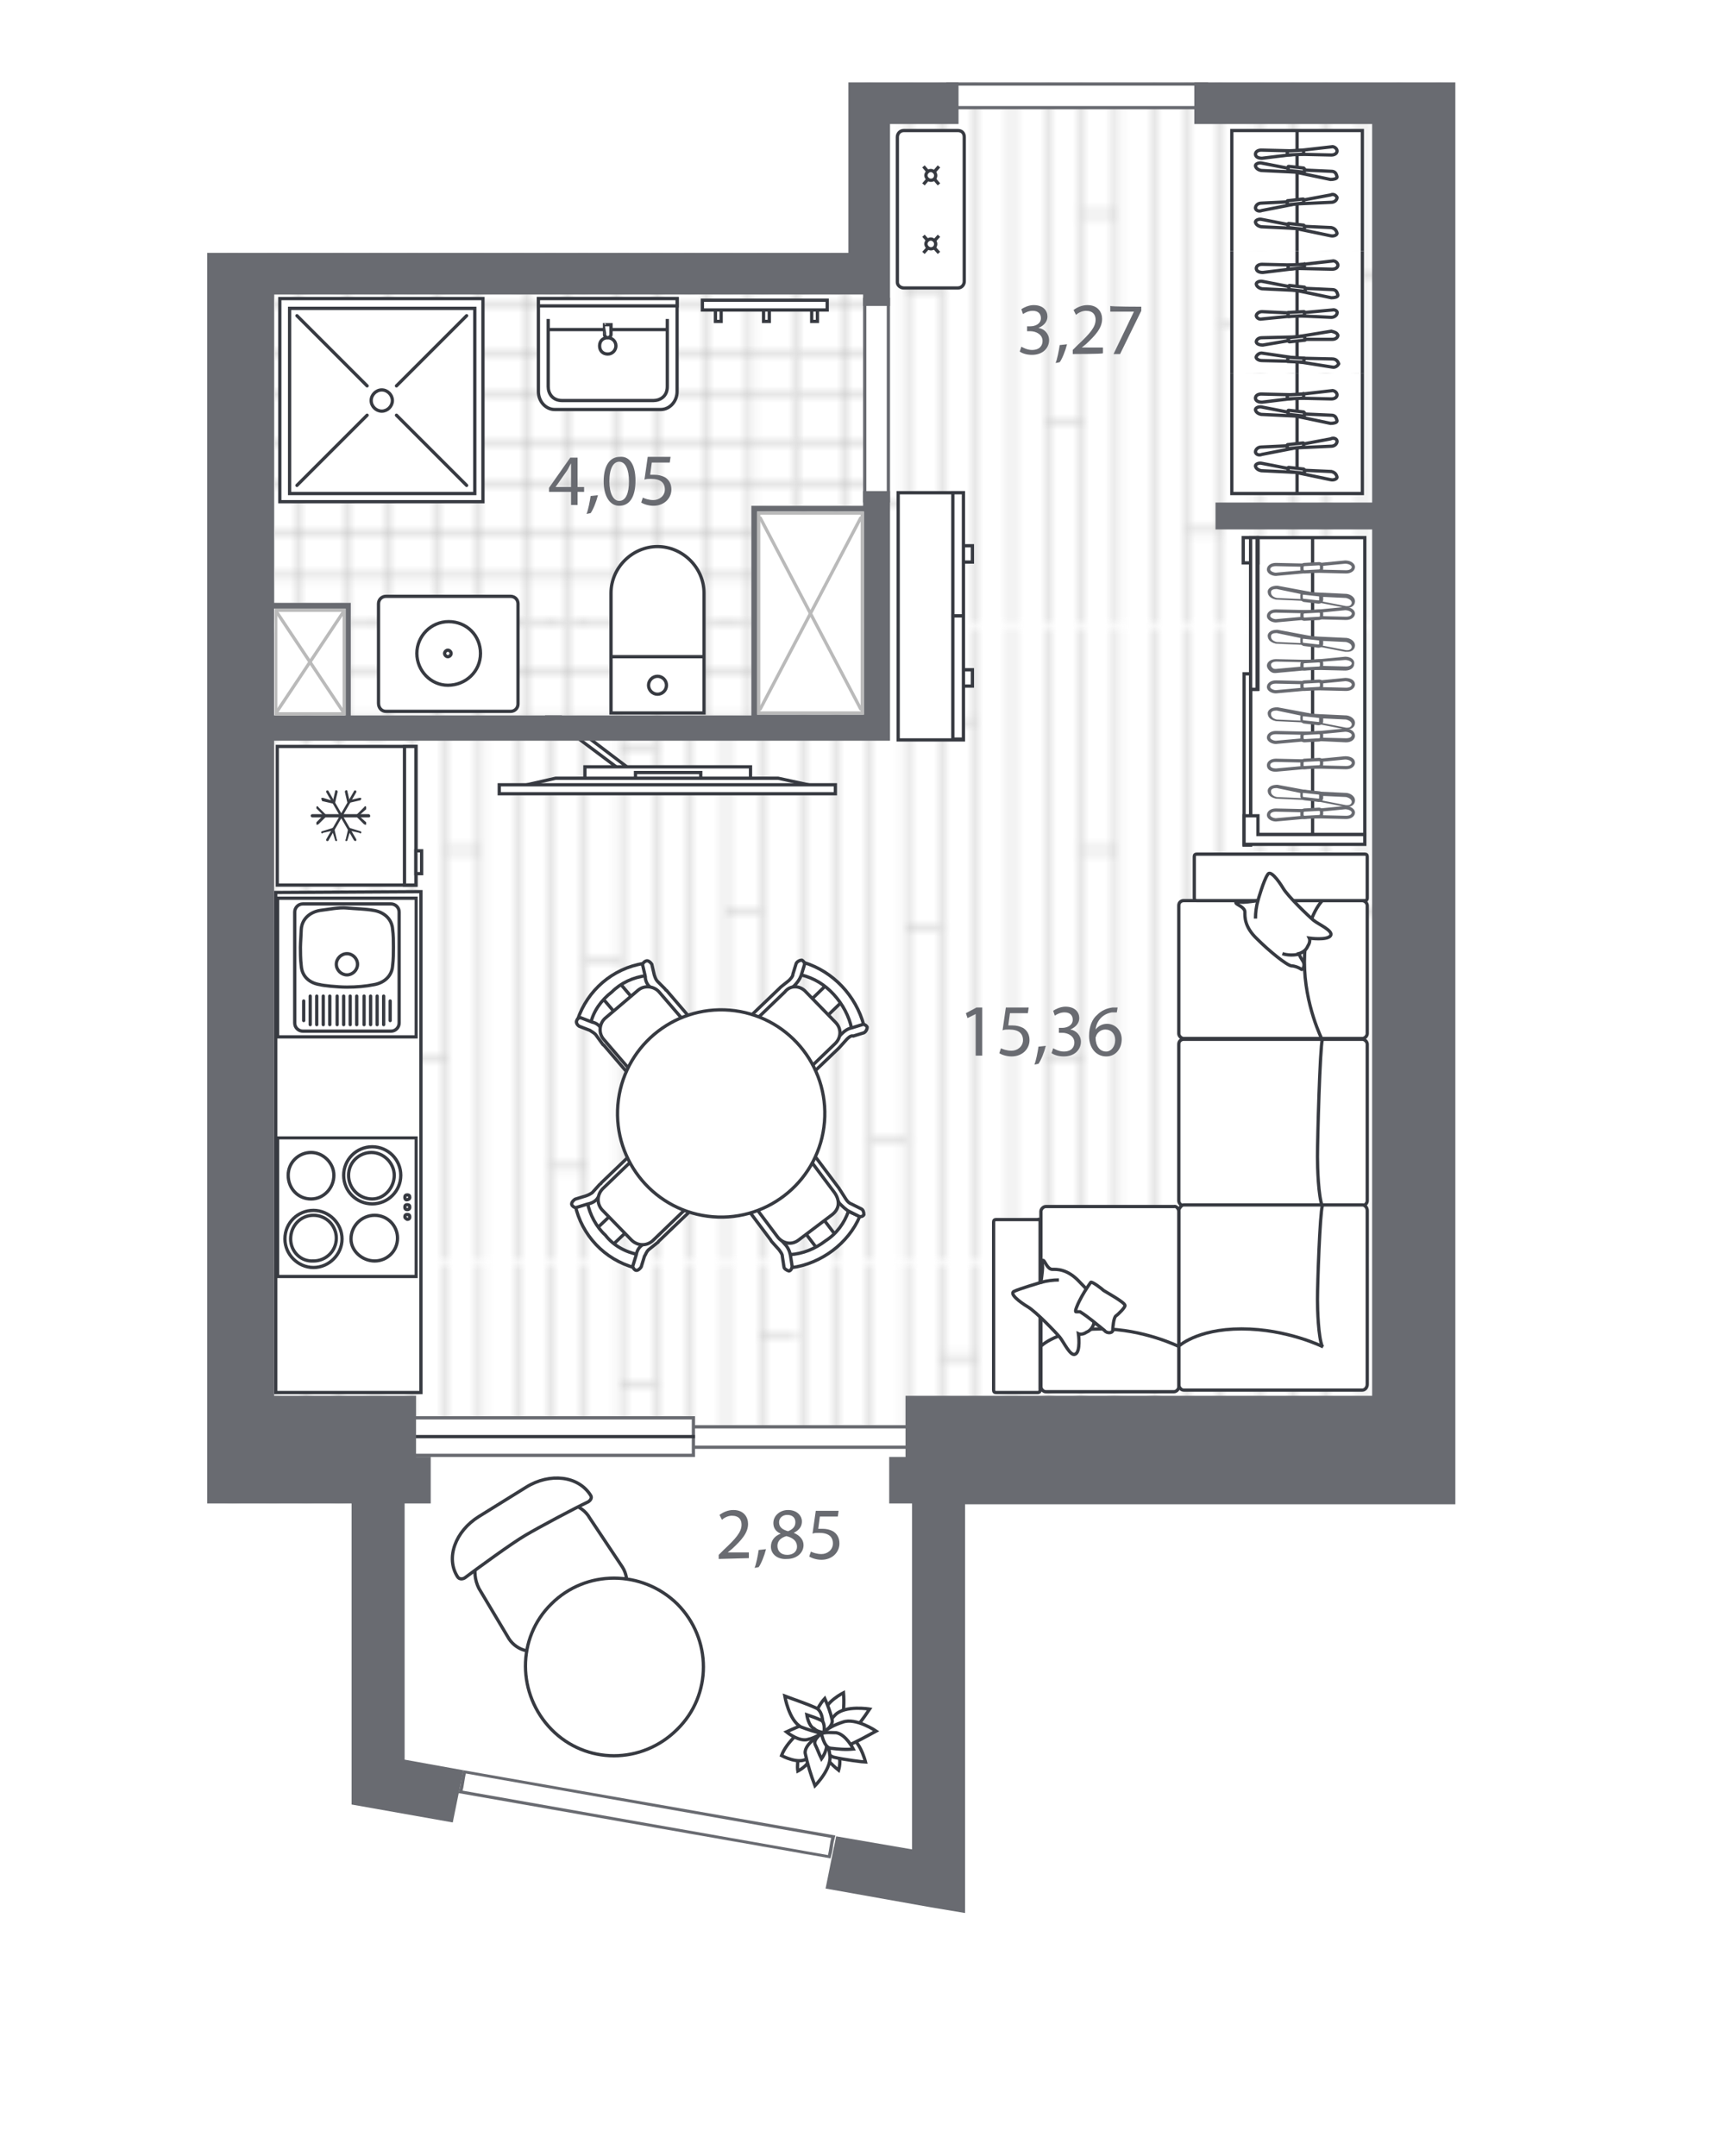 <?xml version="1.0" encoding="utf-8"?>
<!-- Generator: Adobe Illustrator 24.0.1, SVG Export Plug-In . SVG Version: 6.00 Build 0)  -->
<svg version="1.1" id="Слой_1" xmlns="http://www.w3.org/2000/svg" xmlns:xlink="http://www.w3.org/1999/xlink" x="0px" y="0px"
	 viewBox="0 0 211.7 264.3" style="enable-background:new 0 0 211.7 264.3;" xml:space="preserve">
<style type="text/css">
	.st0{fill:#FFFFFF;stroke:#373A41;stroke-width:0.4;stroke-miterlimit:10;}
	.st1{fill-rule:evenodd;clip-rule:evenodd;fill:#373A41;}
	.st2{fill-rule:evenodd;clip-rule:evenodd;fill:#FFFFFF;stroke:#373A41;stroke-width:0.4;stroke-miterlimit:10;}
	.st3{fill:none;stroke:#373A41;stroke-width:0.4;stroke-linecap:round;stroke-linejoin:round;stroke-miterlimit:10;}
	.st4{fill:none;}
	.st5{fill:#FFFFFF;}
	.st6{fill:none;stroke:#BABABA;stroke-width:0.35;stroke-miterlimit:10;}
	.st7{fill:url(#SVGID_2_);}
	.st8{fill:url(#SVGID_3_);}
	.st9{fill:#696B71;}
	.st10{fill:none;stroke:#373A41;stroke-width:0.4;stroke-miterlimit:10;}
	.st11{fill:#FFFFFF;stroke:#373A41;stroke-width:0.4;stroke-miterlimit:10;}
	.st12{fill:#FFFFFF;stroke:#373A41;stroke-width:0.4;stroke-miterlimit:10;}
	.st13{fill:#FFFFFF;stroke:#373A41;stroke-width:0.4;stroke-miterlimit:10;}
	.st14{fill:#FFFFFF;stroke:#373A41;stroke-width:0.4;stroke-miterlimit:10;}
	.st15{fill:#BABABA;}
	.st16{fill:none;stroke:#BABABA;stroke-width:0.4;stroke-linecap:round;stroke-miterlimit:10;}
</style>
<symbol  id="New_Symbol" viewBox="-8.7 -9.1 17.4 18.1">
	<g>
		<rect x="-8.5" y="-8.9" class="st0" width="17" height="17"/>
		<g>
			<rect x="-8.5" y="6.7" class="st0" width="17" height="1.4"/>
			<rect x="4.3" y="8.1" class="st0" width="2.8" height="0.7"/>
		</g>
	</g>
	<g>
		<g>
			<path class="st1" d="M0,2.5L0,2.5c-0.1,0-0.2-0.1-0.2-0.2v-6.9c0-0.1,0.1-0.2,0.2-0.2l0,0c0.1,0,0.2,0.1,0.2,0.2v6.9
				C0.2,2.5,0.1,2.5,0,2.5z"/>
			<path class="st1" d="M1.1,2L1.1,2C1,2,0.9,2,0.8,2L-0.1,1c-0.1-0.1-0.1-0.2,0-0.2l0,0c0.1-0.1,0.2-0.1,0.2,0l0.9,0.9
				C1.1,1.8,1.1,1.9,1.1,2z"/>
			<path class="st1" d="M-1.1,2L-1.1,2c-0.1-0.1-0.1-0.2,0-0.2l0.9-0.9c0.1-0.1,0.2-0.1,0.2,0l0,0c0.1,0.1,0.1,0.2,0,0.2L-0.8,2
				C-0.9,2-1,2-1.1,2z"/>
			<path class="st1" d="M1.1-4.1L1.1-4.1C1-4.1,0.9-4.1,0.8-4.1l-0.9,0.9C-0.2-3-0.2-3-0.1-2.9l0,0c0.1,0.1,0.2,0.1,0.2,0l0.9-0.9
				C1.1-3.9,1.1-4,1.1-4.1z"/>
			<path class="st1" d="M-1.1-4.1L-1.1-4.1c-0.1,0.1-0.1,0.2,0,0.2l0.9,0.9c0.1,0.1,0.2,0.1,0.2,0l0,0c0.1-0.1,0.1-0.2,0-0.2
				l-0.9-0.9C-0.9-4.1-1-4.1-1.1-4.1z"/>
		</g>
		<g>
			<path class="st1" d="M-3.1,0.7L-3.1,0.7c0-0.1,0-0.2,0.1-0.2l5.9-3.4c0.1,0,0.2,0,0.2,0.1l0,0c0,0.1,0,0.2-0.1,0.2l-5.9,3.4
				C-3,0.8-3.1,0.8-3.1,0.7z"/>
			<path class="st1" d="M-2.1,1.4L-2.1,1.4c-0.1,0-0.1-0.1-0.1-0.2l0.3-1.3c0-0.1,0.1-0.1,0.2-0.1l0,0c0.1,0,0.1,0.1,0.1,0.2
				l-0.3,1.3C-1.9,1.3-2,1.4-2.1,1.4z"/>
			<path class="st1" d="M-3.1-0.5L-3.1-0.5c0-0.1,0.1-0.1,0.2-0.1l1.3,0.3c0.1,0,0.1,0.1,0.1,0.2v0c0,0.1-0.1,0.1-0.2,0.1L-3-0.3
				C-3.1-0.3-3.2-0.4-3.1-0.5z"/>
			<path class="st1" d="M3.1-1.6L3.1-1.6c0-0.1,0-0.2-0.1-0.2L1.7-2.2c-0.1,0-0.2,0-0.2,0.1l0,0c0,0.1,0,0.2,0.1,0.2l1.3,0.3
				C3-1.5,3.1-1.6,3.1-1.6z"/>
			<path class="st1" d="M2.1-3.5L2.1-3.5c-0.1,0-0.2,0-0.2,0.1L1.5-2.1c0,0.1,0,0.2,0.1,0.2l0,0c0.1,0,0.2,0,0.2-0.1l0.3-1.3
				C2.2-3.4,2.2-3.4,2.1-3.5z"/>
		</g>
		<g>
			<path class="st1" d="M3.1,0.7L3.1,0.7c0,0.1-0.1,0.1-0.2,0.1L-3-2.6c-0.1,0-0.1-0.1-0.1-0.2l0,0c0-0.1,0.1-0.1,0.2-0.1L3,0.5
				C3.1,0.6,3.1,0.7,3.1,0.7z"/>
			<path class="st1" d="M3.1-0.5L3.1-0.5c0,0.1,0,0.2-0.1,0.2L1.7,0.1C1.6,0.1,1.6,0,1.5,0l0,0c0-0.1,0-0.2,0.1-0.2l1.3-0.3
				C3-0.6,3.1-0.5,3.1-0.5z"/>
			<path class="st1" d="M2.1,1.4L2.1,1.4c-0.1,0-0.2,0-0.2-0.1L1.5,0c0-0.1,0-0.2,0.1-0.2l0,0c0.1,0,0.2,0,0.2,0.1l0.3,1.3
				C2.2,1.3,2.2,1.3,2.1,1.4z"/>
			<path class="st1" d="M-2.1-3.5L-2.1-3.5c-0.1,0-0.1,0.1-0.1,0.2L-1.8-2c0,0.1,0.1,0.1,0.2,0.1l0,0c0.1,0,0.1-0.1,0.1-0.2
				l-0.3-1.3C-1.9-3.4-2-3.5-2.1-3.5z"/>
			<path class="st1" d="M-3.1-1.6L-3.1-1.6c0,0.1,0.1,0.1,0.2,0.1l1.3-0.3c0.1,0,0.1-0.1,0.1-0.2l0,0c0-0.1-0.1-0.1-0.2-0.1L-3-1.8
				C-3.1-1.8-3.2-1.7-3.1-1.6z"/>
		</g>
	</g>
</symbol>
<symbol  id="New_Symbol_1" viewBox="-8.7 -8.7 17.4 17.4">
	<rect x="-8.5" y="-8.5" class="st2" width="17" height="17"/>
	<g>
		<path class="st2" d="M6.4,6.8V-6.8c0-0.5-0.4-1-1-1H-5.4c-0.5,0-1,0.4-1,1V6.8c0,0.5,0.4,1,1,1H5.4C5.9,7.8,6.4,7.4,6.4,6.8z"/>
		<g>
			<g>
				<path class="st2" d="M-5.7,2.5c0-0.4,0-1.6,0.1-2.3c0.1-1.3,1-2.1,2.3-2.3C-3-2.2-1.2-2.4,0-2.4c1.2,0,2.3,0.1,3.3,0.3
					c1.2,0.2,2.2,1,2.3,2.3c0.1,0.8,0.1,1.6,0.1,2.3c0,0.7,0,1.5-0.1,2.2C5.5,6,4.5,6.8,3.3,7C2.2,7.2,1,7.2,0,7.3S-2.4,7.1-3.3,7
					c-1.2-0.2-2.2-1-2.3-2.3C-5.6,4.5-5.7,2.9-5.7,2.5L-5.7,2.5z"/>
				<path class="st2" d="M0,1.7c0.7,0,1.3-0.6,1.3-1.3S0.7-0.9,0-0.9s-1.3,0.6-1.3,1.3S-0.7,1.7,0,1.7z"/>
			</g>
			<g>
				<line class="st3" x1="-5.3" y1="-6.5" x2="-5.3" y2="-4.1"/>
				<line class="st3" x1="5.3" y1="-6.5" x2="5.3" y2="-4.1"/>
				<line class="st3" x1="4.5" y1="-7" x2="4.5" y2="-3.5"/>
				<line class="st3" x1="3.7" y1="-7" x2="3.7" y2="-3.5"/>
				<line class="st3" x1="2.9" y1="-7" x2="2.9" y2="-3.5"/>
				<line class="st3" x1="2.1" y1="-7" x2="2.1" y2="-3.5"/>
				<line class="st3" x1="1.2" y1="-7" x2="1.2" y2="-3.5"/>
				<line class="st3" x1="0.4" y1="-7" x2="0.4" y2="-3.5"/>
				<line class="st3" x1="-0.4" y1="-7" x2="-0.4" y2="-3.5"/>
				<line class="st3" x1="-1.2" y1="-7" x2="-1.2" y2="-3.5"/>
				<line class="st3" x1="-2.1" y1="-7" x2="-2.1" y2="-3.5"/>
				<line class="st3" x1="-2.9" y1="-7" x2="-2.9" y2="-3.5"/>
				<line class="st3" x1="-3.7" y1="-7" x2="-3.7" y2="-3.5"/>
				<line class="st3" x1="-4.5" y1="-7" x2="-4.5" y2="-3.5"/>
			</g>
		</g>
	</g>
</symbol>
<symbol  id="New_Symbol_2" viewBox="-8.7 -8.7 17.4 17.4">
	<rect x="-8.5" y="-8.5" class="st2" width="17" height="17"/>
	<g>
		<g>
			<g>
				<path class="st2" d="M0.5-3.9C0.5-2.3,1.8-1,3.4-1s2.8-1.3,2.8-2.8c0-1.6-1.3-2.8-2.8-2.8S0.5-5.4,0.5-3.9z"/>
				<path class="st2" d="M-7.2,3.9c0,1.6,1.3,2.8,2.8,2.8s2.8-1.3,2.8-2.8S-2.8,1-4.4,1S-7.2,2.3-7.2,3.9z"/>
			</g>
			<g>
				<g>
					<circle class="st2" cx="3.1" cy="3.9" r="3.5"/>
					<path class="st2" d="M0.2,3.9c0,1.6,1.3,2.8,2.8,2.8s2.8-1.3,2.8-2.8S4.6,1,3.1,1C1.5,1,0.2,2.3,0.2,3.9z"/>
				</g>
				<g>
					<path class="st2" d="M-7.6-3.9c0,2,1.6,3.5,3.5,3.5s3.5-1.6,3.5-3.5s-1.6-3.5-3.5-3.5S-7.6-5.8-7.6-3.9z"/>
					<path class="st2" d="M-6.9-3.9C-6.9-2.3-5.7-1-4.1-1s2.8-1.3,2.8-2.8c0-1.6-1.3-2.8-2.8-2.8C-5.7-6.7-6.9-5.4-6.9-3.9z"/>
				</g>
			</g>
		</g>
		<g>
			<path class="st2" d="M7.1-1.2c0,0.2,0.1,0.3,0.3,0.3c0.2,0,0.3-0.1,0.3-0.3c0-0.2-0.1-0.3-0.3-0.3C7.2-1.4,7.1-1.3,7.1-1.2z"/>
			<path class="st2" d="M7.1,0c0,0.2,0.1,0.3,0.3,0.3c0.2,0,0.3-0.1,0.3-0.3c0-0.2-0.1-0.3-0.3-0.3C7.2-0.3,7.1-0.2,7.1,0z"/>
			<path class="st2" d="M7.1,1.2c0,0.2,0.1,0.3,0.3,0.3c0.2,0,0.3-0.1,0.3-0.3S7.5,0.9,7.3,0.9C7.2,0.9,7.1,1,7.1,1.2z"/>
		</g>
	</g>
</symbol>
<pattern  y="264.3" width="77.6" height="77.6" patternUnits="userSpaceOnUse" id="SVGID_0000012055711337553467689" viewBox="0 -77.6 77.6 77.6" style="overflow:visible;">
	<g>
		<rect y="-77.6" class="st4" width="77.6" height="77.6"/>
		<g>
			<rect y="-77.6" class="st4" width="77.6" height="77.6"/>
			<g>
				<rect y="-77.6" class="st5" width="77.4" height="77.4"/>
			</g>
			<g>
				<g>
					<line class="st6" x1="77.4" y1="-0.2" x2="0" y2="-0.2"/>
					<line class="st6" x1="77.4" y1="-5.7" x2="0" y2="-5.7"/>
					<line class="st6" x1="77.4" y1="-11.2" x2="0" y2="-11.2"/>
					<line class="st6" x1="77.4" y1="-16.8" x2="0" y2="-16.8"/>
					<line class="st6" x1="77.4" y1="-22.3" x2="0" y2="-22.3"/>
					<line class="st6" x1="77.4" y1="-27.8" x2="0" y2="-27.8"/>
					<line class="st6" x1="77.4" y1="-33.3" x2="0" y2="-33.3"/>
					<line class="st6" x1="77.4" y1="-38.9" x2="0" y2="-38.9"/>
					<line class="st6" x1="77.4" y1="-44.4" x2="0" y2="-44.4"/>
					<line class="st6" x1="77.4" y1="-49.9" x2="0" y2="-49.9"/>
					<line class="st6" x1="77.4" y1="-55.4" x2="0" y2="-55.4"/>
					<line class="st6" x1="77.4" y1="-61" x2="0" y2="-61"/>
					<line class="st6" x1="77.4" y1="-66.5" x2="0" y2="-66.5"/>
					<line class="st6" x1="77.4" y1="-72" x2="0" y2="-72"/>
				</g>
				<g>
					<line class="st6" x1="5.6" y1="-0.2" x2="5.6" y2="-77.6"/>
					<line class="st6" x1="11.1" y1="-0.2" x2="11.1" y2="-77.6"/>
					<line class="st6" x1="16.6" y1="-0.2" x2="16.6" y2="-77.6"/>
					<line class="st6" x1="22.2" y1="-0.2" x2="22.2" y2="-77.6"/>
					<line class="st6" x1="27.7" y1="-0.2" x2="27.7" y2="-77.6"/>
					<line class="st6" x1="33.2" y1="-0.2" x2="33.2" y2="-77.6"/>
					<line class="st6" x1="38.7" y1="-0.2" x2="38.7" y2="-77.6"/>
					<line class="st6" x1="44.3" y1="-0.2" x2="44.3" y2="-77.6"/>
					<line class="st6" x1="49.8" y1="-0.2" x2="49.8" y2="-77.6"/>
					<line class="st6" x1="55.3" y1="-0.2" x2="55.3" y2="-77.6"/>
					<line class="st6" x1="60.8" y1="-0.2" x2="60.8" y2="-77.6"/>
					<line class="st6" x1="66.4" y1="-0.2" x2="66.4" y2="-77.6"/>
					<line class="st6" x1="71.9" y1="-0.2" x2="71.9" y2="-77.6"/>
					<line class="st6" x1="77.4" y1="-0.2" x2="77.4" y2="-77.6"/>
				</g>
			</g>
		</g>
	</g>
</pattern>
<pattern  y="264.3" width="77.4" height="77.6" patternUnits="userSpaceOnUse" id="SVGID_1_" viewBox="0 -77.6 77.4 77.6" style="overflow:visible;">
	<g>
		<rect y="-77.6" class="st4" width="77.4" height="77.6"/>
		<g>
			<rect y="-77.6" class="st4" width="77.4" height="77.6"/>
			<rect y="-77.4" class="st5" width="77.4" height="77.4"/>
			<g>
				<line class="st6" x1="0" y1="-77.4" x2="77.4" y2="-77.4"/>
				<line class="st6" x1="0" y1="-73.2" x2="77.4" y2="-73.2"/>
				<line class="st6" x1="0" y1="-68.8" x2="77.4" y2="-68.8"/>
				<line class="st6" x1="0" y1="-64.5" x2="77.4" y2="-64.5"/>
				<line class="st6" x1="0" y1="-60.3" x2="77.4" y2="-60.3"/>
				<line class="st6" x1="0" y1="-55.9" x2="77.4" y2="-55.9"/>
				<line class="st6" x1="0" y1="-51.6" x2="77.4" y2="-51.6"/>
				<line class="st6" x1="0" y1="-47.3" x2="77.4" y2="-47.3"/>
				<line class="st6" x1="0" y1="-43" x2="77.4" y2="-43"/>
				<line class="st6" x1="0" y1="-38.7" x2="77.4" y2="-38.7"/>
				<line class="st6" x1="0" y1="-34.4" x2="77.4" y2="-34.4"/>
				<line class="st6" x1="0" y1="-30.1" x2="77.4" y2="-30.1"/>
				<line class="st6" x1="0" y1="-25.8" x2="77.4" y2="-25.8"/>
				<line class="st6" x1="0" y1="-21.5" x2="77.4" y2="-21.5"/>
				<line class="st6" x1="0" y1="-17.2" x2="77.4" y2="-17.2"/>
				<line class="st6" x1="0" y1="-12.9" x2="77.4" y2="-12.9"/>
				<line class="st6" x1="0" y1="-8.6" x2="77.4" y2="-8.6"/>
				<line class="st6" x1="0" y1="-4.3" x2="77.4" y2="-4.3"/>
				<g>
					<line class="st6" x1="8.8" y1="-4.3" x2="8.8" y2="0"/>
					<line class="st6" x1="34.4" y1="-8.6" x2="34.4" y2="-4.3"/>
					<line class="st6" x1="60" y1="-12.9" x2="60" y2="-8.6"/>
				</g>
				<g>
					<line class="st6" x1="14.7" y1="-21.5" x2="14.7" y2="-17.2"/>
					<line class="st6" x1="40.3" y1="-25.8" x2="40.3" y2="-21.5"/>
					<line class="st6" x1="65.9" y1="-30.1" x2="65.9" y2="-25.8"/>
				</g>
				<g>
					<line class="st6" x1="27" y1="-43" x2="27" y2="-38.7"/>
					<line class="st6" x1="52.5" y1="-47.3" x2="52.5" y2="-43"/>
				</g>
				<g>
					<line class="st6" x1="11.1" y1="-60.3" x2="11.1" y2="-55.9"/>
					<line class="st6" x1="36.7" y1="-64.5" x2="36.7" y2="-60.3"/>
					<line class="st6" x1="62.3" y1="-68.8" x2="62.3" y2="-64.5"/>
				</g>
			</g>
		</g>
	</g>
</pattern>
<g id="Текстуры">
	<pattern  id="SVGID_2_" xlink:href="#SVGID_1_" patternTransform="matrix(0 1 1 0 -17872.269 1637.339)">
	</pattern>
	<polygon class="st7" points="104,10.1 104,31 25.4,31 25.4,184.3 43.1,184.3 43.1,221.1 55.5,223.3 56.2,219.8 101.8,227.9 
		101.1,231.4 114,233.7 118.2,234.4 118.2,184.3 178.4,184.3 178.4,10.1 148.1,10.1 148.1,10.1 115.9,10.1 115.9,10.1 	"/>
	<pattern  id="SVGID_3_" xlink:href="#SVGID_0000012055711337553467689" patternTransform="matrix(0 1 1 0 -17872.207 1714.94)">
	</pattern>
	<polygon class="st8" points="33.7,36.1 105.9,36.1 105.9,36.5 105.9,37.5 105.9,60.2 105.9,61.6 105.9,62 92.1,62 92.1,87.7 
		43,87.7 43,73.9 33.7,73.9 	"/>
	<polygon class="st5" points="113.1,228.3 103.8,226.7 102.1,226.4 55.4,218.2 55.4,218.2 48.2,216.9 48.2,182.9 51.4,182.9 
		51.4,177.2 83.8,177.2 83.8,176.2 112.4,176.2 112.4,180 110.3,180 110.3,182.9 113.1,182.9 	"/>
</g>
<g id="Окна">
	<g>
		<rect x="83.2" y="174.9" class="st5" width="29.6" height="2.5"/>
		<path class="st9" d="M112.6,175.1v2.1H83.4v-2.1H112.6 M113,174.7H83v2.9h30L113,174.7L113,174.7z"/>
	</g>
	<g>
		<polygon class="st5" points="56.5,219.7 56.9,217.2 102.1,225.2 102,225.8 101.8,227 101.6,227.7 		"/>
		<g>
			<path class="st9" d="M57.1,217.4l44.8,7.9l-0.1,0.4l-0.2,1.2l-0.1,0.5l-44.8-7.9l0.1-0.4l0.2-1.2L57.1,217.4 M56.8,217l-0.2,0.8
				l-0.2,1.2l-0.2,0.8l45.6,8l0.2-0.8l0.2-1.2l0.2-0.8L56.8,217L56.8,217z"/>
		</g>
	</g>
	<g>
		<rect x="49.7" y="173.8" class="st5" width="35.3" height="4.6"/>
		<g>
			<path class="st9" d="M84.8,174v4.2H49.9V174H84.8 M85.2,173.6H49.5v5h35.7V173.6L85.2,173.6z"/>
		</g>
	</g>
	<line class="st10" x1="49.5" y1="176.1" x2="85.2" y2="176.1"/>
</g>
<g id="Ванна">
	<g>
		<g>
			<g>
				<path class="st0" d="M46.4,86.2V74c0-0.5,0.4-0.9,0.9-0.9h15.3c0.5,0,0.9,0.4,0.9,0.9v12.3c0,0.5-0.4,0.9-0.9,0.9H47.3
					C46.8,87.2,46.4,86.8,46.4,86.2z"/>
				<g>
					<path class="st0" d="M51.1,80.1c0-2.1,1.7-3.9,3.9-3.9s3.9,1.7,3.9,3.9S57.1,84,54.9,84C52.8,84,51.1,82.2,51.1,80.1z"/>
					<path class="st0" d="M54.5,80.1c0-0.2,0.2-0.4,0.4-0.4c0.2,0,0.4,0.2,0.4,0.4c0,0.2-0.2,0.4-0.4,0.4
						C54.7,80.5,54.5,80.3,54.5,80.1z"/>
				</g>
			</g>
		</g>
	</g>
	<g>
		<g>
			<path class="st2" d="M86.3,87.4H74.9V72.7c0-3.1,2.6-5.7,5.7-5.7s5.7,2.6,5.7,5.7L86.3,87.4L86.3,87.4z"/>
			<line class="st10" x1="74.9" y1="80.5" x2="86.3" y2="80.5"/>
		</g>
		<path class="st0" d="M81.7,84c0,0.6-0.5,1.1-1.1,1.1s-1.1-0.5-1.1-1.1s0.5-1.1,1.1-1.1C81.2,82.9,81.7,83.4,81.7,84z"/>
	</g>
	<g>
		<path class="st2" d="M83,36.6v1.2v7v3.2c0,1.2-0.9,2.2-2,2.2H68c-1.1,0-2-1-2-2.2v-3.2v-7v-1.2H83z"/>
		<path class="st0" d="M81.8,39.1v8.3c0,1.2-0.9,1.7-1.7,1.7H68.9c-1.2,0-1.7-0.9-1.7-1.7v-8.3"/>
		<rect x="66" y="36.6" class="st0" width="17" height="0.9"/>
		<line class="st10" x1="81.8" y1="40.4" x2="67.1" y2="40.4"/>
		<g>
			<path class="st0" d="M75.5,42.4c0,0.5-0.4,1-1,1s-1-0.4-1-1s0.4-1,1-1C75,41.4,75.5,41.8,75.5,42.4z"/>
			<path class="st0" d="M74.1,39.8h0.8V41c0,0.2-0.2,0.4-0.4,0.4l0,0c-0.2,0-0.4-0.2-0.4-0.4C74.1,41,74.1,39.8,74.1,39.8z"/>
		</g>
	</g>
	<g>
		<g>
			<rect x="34.3" y="36.6" class="st2" width="24.9" height="24.9"/>
			<rect x="35.5" y="37.8" class="st2" width="22.7" height="22.7"/>
		</g>
		<line class="st3" x1="48.6" y1="47.3" x2="57.2" y2="38.7"/>
		<line class="st3" x1="36.4" y1="59.5" x2="45" y2="50.9"/>
		<line class="st3" x1="45" y1="47.3" x2="36.4" y2="38.7"/>
		<line class="st3" x1="57.2" y1="59.5" x2="48.6" y2="50.9"/>
		<path class="st2" d="M46.8,47.8c0.7,0,1.3,0.6,1.3,1.3c0,0.7-0.6,1.3-1.3,1.3s-1.3-0.6-1.3-1.3C45.5,48.4,46.1,47.8,46.8,47.8z"/>
	</g>
</g>
<g id="Мебель">
	<polygon class="st0" points="51.6,109.3 33.8,109.4 33.8,170.7 51.6,170.7 	"/>
	<g>
		<defs>
			<rect id="SVGID_4_" x="33.8" y="91.3" width="18.1" height="17.4"/>
		</defs>
		<clipPath id="SVGID_5_">
			<use xlink:href="#SVGID_4_"  style="overflow:visible;"/>
		</clipPath>
		<g style="clip-path:url(#SVGID_5_);">
			
				<use xlink:href="#New_Symbol"  width="17.4" height="18.1" x="-8.7" y="-9.1" transform="matrix(0 1 1 0 42.883 99.997)" style="overflow:visible;"/>
		</g>
	</g>
	<g>
		<defs>
			<rect id="SVGID_6_" x="33.8" y="109.9" width="17.4" height="17.4"/>
		</defs>
		<clipPath id="SVGID_7_">
			<use xlink:href="#SVGID_6_"  style="overflow:visible;"/>
		</clipPath>
		<g style="clip-path:url(#SVGID_7_);">
			
				<use xlink:href="#New_Symbol_1"  width="17.4" height="17.4" x="-8.7" y="-8.7" transform="matrix(1 0 0 -1 42.528 118.603)" style="overflow:visible;"/>
		</g>
	</g>
	<g>
		<defs>
			<rect id="SVGID_8_" x="33.8" y="139.3" width="17.4" height="17.4"/>
		</defs>
		<clipPath id="SVGID_9_">
			<use xlink:href="#SVGID_8_"  style="overflow:visible;"/>
		</clipPath>
		<g style="clip-path:url(#SVGID_9_);">
			
				<use xlink:href="#New_Symbol_2"  width="17.4" height="17.4" x="-8.7" y="-8.7" transform="matrix(1 0 0 -1 42.528 147.973)" style="overflow:visible;"/>
		</g>
	</g>
	<g>
		<g>
			<g>
				<g>
					<g>
						<rect x="150.8" y="45.8" class="st5" width="16.4" height="14.9"/>
						<polyline class="st10" points="151,45.8 151,60.5 167,60.5 167,45.8 						"/>
					</g>
					<line class="st10" x1="159" y1="45.8" x2="159" y2="60.5"/>
					<g>
						<path class="st0" d="M163.2,50.9l-4.4-0.2l-4.1-0.8c-0.4-0.1-0.8,0.1-0.8,0.3s0.2,0.5,0.7,0.6l4.2,0.2l4.3,0.9
							c0.4,0,0.8-0.1,0.8-0.3C163.8,51.1,163.6,50.9,163.2,50.9z"/>
						<path class="st0" d="M159.8,50.5l-1.8-0.2c-0.1,0-0.1,0-0.1,0.1v0.3c0,0.1,0,0.1,0.1,0.1l1.8,0.2c0.1,0,0.1,0,0.1-0.1v-0.3
							L159.8,50.5z"/>
						<path class="st0" d="M163.2,57.8l-4.4-0.2l-4.1-0.8c-0.4-0.1-0.8,0.1-0.8,0.3s0.2,0.5,0.7,0.6l4.2,0.2l4.3,0.9
							c0.4,0.1,0.8-0.1,0.8-0.3C163.8,58.1,163.6,57.9,163.2,57.8z"/>
						<path class="st0" d="M159.8,57.5l-1.8-0.2c-0.1,0-0.1,0-0.1,0.1v0.3c0,0.1,0,0.1,0.1,0.1l1.8,0.2c0.1,0,0.1,0,0.1-0.1v-0.3
							L159.8,57.5z"/>
						<path class="st0" d="M163.1,53.8l-4.3,0.8l-4.2,0.2c-0.4,0-0.7,0.3-0.7,0.6c0,0.2,0.3,0.5,0.8,0.3l4.1-0.8l4.4-0.2
							c0.4,0,0.7-0.3,0.7-0.6S163.5,53.6,163.1,53.8z"/>
						<path class="st0" d="M159.8,54.4v0.3c0,0.1,0,0.1-0.1,0.1l-1.8,0.2c-0.1,0-0.1,0-0.1-0.1v-0.3c0-0.1,0-0.1,0.1-0.1l1.8-0.2
							C159.8,54.3,159.8,54.3,159.8,54.4z"/>
						<path class="st0" d="M163.2,47.9l-4.4,0.5l-4.2-0.1c-0.4,0-0.7,0.2-0.7,0.5s0.3,0.5,0.8,0.5l4.1-0.5l4.4,0.1
							c0.4,0,0.7-0.2,0.7-0.5S163.5,47.8,163.2,47.9z"/>
						<path class="st0" d="M159.8,48.4v0.3c0,0.1-0.1,0.1-0.1,0.1l-1.8,0.1c-0.1,0-0.1-0.1-0.1-0.1v-0.3c0-0.1,0.1-0.1,0.1-0.1
							l1.8-0.1C159.8,48.2,159.8,48.2,159.8,48.4z"/>
					</g>
				</g>
				<g>
					<g>
						<rect x="150.8" y="30.8" class="st5" width="16.4" height="14.9"/>
						<line class="st10" x1="167" y1="30.8" x2="167" y2="45.8"/>
						<line class="st10" x1="151" y1="45.8" x2="151" y2="30.8"/>
					</g>
					<line class="st10" x1="159" y1="30.8" x2="159" y2="45.8"/>
					<g>
						<path class="st0" d="M163.3,35.5l-4.4-0.2l-4.1-0.8c-0.4-0.1-0.8,0.1-0.8,0.3s0.2,0.5,0.7,0.6l4.2,0.2l4.3,0.9
							c0.4,0,0.8-0.1,0.8-0.3C163.9,35.7,163.7,35.5,163.3,35.5z"/>
						<path class="st0" d="M159.9,35.2l-1.8-0.2c-0.1,0-0.1,0-0.1,0.1v0.3c0,0.1,0,0.1,0.1,0.1l1.8,0.2c0.1,0,0.1,0,0.1-0.1v-0.3
							L159.9,35.2z"/>
						<g>
							<path class="st0" d="M163.2,40.6l-4.3,0.7l-4.2,0.1c-0.5,0-0.7,0.3-0.7,0.5s0.3,0.4,0.8,0.4l4.1-0.7l4.4,0
								c0.5,0,0.7-0.3,0.7-0.5C163.9,40.8,163.6,40.7,163.2,40.6z"/>
							<path class="st0" d="M159.8,41.2l-1.8,0.2c-0.1,0-0.1,0-0.1,0.1l0.1,0.3c0,0.1,0,0.1,0.1,0.1l1.8-0.2c0.1,0,0.1,0,0.1-0.1
								l-0.1-0.3L159.8,41.2z"/>
						</g>
						<g>
							<path class="st0" d="M163.3,38l-4.4,0.4l-4.2-0.2c-0.4,0-0.7,0.3-0.7,0.5c0,0.2,0.3,0.5,0.7,0.4l4.1-0.4l4.4,0.2
								c0.4,0,0.7-0.3,0.7-0.5C164,38.2,163.7,37.9,163.3,38z"/>
							<path class="st0" d="M159.9,38.3l0,0.3c0,0.1,0,0.1-0.1,0.1l-1.8,0.1c-0.1,0-0.1,0-0.1-0.1l0-0.3c0-0.1,0-0.1,0.1-0.1
								l1.8-0.1C159.9,38.2,159.9,38.2,159.9,38.3z"/>
						</g>
						<g>
							<path class="st0" d="M163.3,44l-4.4-0.1l-4.1-0.6c-0.4-0.1-0.7,0.2-0.8,0.4s0.2,0.5,0.7,0.5l4.2,0.1l4.4,0.7
								c0.4,0.1,0.7-0.2,0.8-0.4C164,44.3,163.8,44,163.3,44z"/>
							<path class="st0" d="M159.9,44l-0.1,0.3c0,0.1,0,0.1-0.1,0.1l-1.8-0.1c-0.1,0-0.1,0-0.1-0.1l0.1-0.3c0-0.1,0-0.1,0.1-0.1
								l1.8,0.1C159.9,43.9,159.9,43.9,159.9,44z"/>
						</g>
						<g>
							<path class="st0" d="M163.3,32l-4.4,0.5l-4.2-0.1c-0.4,0-0.7,0.2-0.7,0.5s0.3,0.5,0.8,0.5l4.1-0.5l4.4,0.1
								c0.4,0,0.7-0.2,0.7-0.5S163.6,31.9,163.3,32z"/>
							<path class="st0" d="M159.9,32.4v0.3c0,0.1-0.1,0.1-0.1,0.1L158,33c-0.1,0-0.1-0.1-0.1-0.1v-0.3c0-0.1,0.1-0.1,0.1-0.1
								l1.8-0.1C159.9,32.3,159.9,32.3,159.9,32.4z"/>
						</g>
					</g>
				</g>
				<g>
					<g>
						<rect x="150.8" y="15.9" class="st5" width="16.4" height="14.9"/>
						<polyline class="st10" points="151,30.8 151,16 167,16 167,30.8 						"/>
					</g>
					<line class="st10" x1="159" y1="16" x2="159" y2="30.8"/>
					<g>
						<path class="st0" d="M163.2,21l-4.4-0.2l-4.1-0.8c-0.4-0.1-0.8,0.1-0.8,0.3s0.2,0.5,0.7,0.6l4.2,0.2l4.3,0.9
							c0.4,0,0.8-0.1,0.8-0.3C163.8,21.2,163.6,21,163.2,21z"/>
						<path class="st0" d="M159.8,20.6l-1.8-0.2c-0.1,0-0.1,0-0.1,0.1v0.3c0,0.1,0,0.1,0.1,0.1l1.8,0.2c0.1,0,0.1,0,0.1-0.1v-0.3
							L159.8,20.6z"/>
						<path class="st0" d="M163.2,27.9l-4.4-0.2l-4.1-0.8c-0.4-0.1-0.8,0.1-0.8,0.3c0,0.2,0.2,0.5,0.7,0.6l4.2,0.2l4.3,0.9
							c0.4,0.1,0.8-0.1,0.8-0.3C163.8,28.2,163.6,28,163.2,27.9z"/>
						<path class="st0" d="M159.8,27.6l-1.8-0.2c-0.1,0-0.1,0-0.1,0.1v0.3c0,0.1,0,0.1,0.1,0.1l1.8,0.2c0.1,0,0.1,0,0.1-0.1v-0.3
							L159.8,27.6z"/>
						<path class="st0" d="M163.1,23.9l-4.3,0.8l-4.2,0.2c-0.4,0-0.7,0.3-0.7,0.6c0,0.2,0.3,0.5,0.8,0.3l4.1-0.8l4.4-0.2
							c0.4,0,0.7-0.3,0.7-0.6C163.8,24,163.5,23.7,163.1,23.9z"/>
						<path class="st0" d="M159.8,24.5v0.3c0,0.1,0,0.1-0.1,0.1l-1.8,0.2c-0.1,0-0.1,0-0.1-0.1v-0.3c0-0.1,0-0.1,0.1-0.1l1.8-0.2
							C159.8,24.4,159.8,24.4,159.8,24.5z"/>
						<path class="st0" d="M163.2,18l-4.4,0.5l-4.2-0.1c-0.4,0-0.7,0.2-0.7,0.5s0.3,0.5,0.8,0.5l4.1-0.5l4.4,0.1
							c0.4,0,0.7-0.2,0.7-0.5S163.5,17.9,163.2,18z"/>
						<path class="st0" d="M159.8,18.5v0.3c0,0.1-0.1,0.1-0.1,0.1l-1.8,0.1c-0.1,0-0.1-0.1-0.1-0.1v-0.3c0-0.1,0.1-0.1,0.1-0.1
							l1.8-0.1C159.8,18.4,159.8,18.4,159.8,18.5z"/>
					</g>
				</g>
			</g>
		</g>
	</g>
	<g>
		<g>
			<g>
				<path class="st0" d="M145.1,110.4H167c0.3,0,0.6,0.3,0.6,0.6v15.7c0,0.3-0.3,0.6-0.6,0.6h-21.9c-0.3,0-0.6-0.3-0.6-0.6v-15.7
					C144.5,110.6,144.8,110.4,145.1,110.4z"/>
				<path class="st0" d="M162.1,110.4c0,0-2.2,2.1-2.2,7.5c0,5.3,2.2,9.6,2.2,9.6"/>
				<path class="st0" d="M145.1,127.4H167c0.3,0,0.6,0.3,0.6,0.6v19.2c0,0.3-0.3,0.6-0.6,0.6h-21.9c-0.3,0-0.6-0.3-0.6-0.6V128
					C144.5,127.6,144.8,127.4,145.1,127.4z"/>
				<path class="st0" d="M162.1,127.4c-0.3,1-0.6,12.2-0.6,14.4c0,1.4,0.1,4.8,0.6,6.1 M145.1,147.7H167c0.3,0,0.6,0.3,0.6,0.7v21.3
					c0,0.4-0.3,0.7-0.6,0.7h-21.9c-0.3,0-0.6-0.3-0.6-0.7v-21.3C144.5,148.2,144.8,147.7,145.1,147.7z M146.7,104.7h20.6
					c0.2,0,0.3,0.1,0.3,0.3v5.1c0,0.2-0.1,0.3-0.3,0.3h-20.6c-0.2,0-0.3-0.1-0.3-0.3V105C146.4,104.8,146.5,104.7,146.7,104.7
					L146.7,104.7z"/>
				<path class="st0" d="M154.2,110.4c0,0-1.4,0.2-1.8,0.2c-0.5,0-1-0.2-0.9,0.1c0.1,0.2,1.1,0.5,1.1,1.1c0,0.5-0.1,1.8,1.5,3.3
					c1.5,1.5,3.6,3.2,4.2,3.3c0.4,0,0.9,0.2,1.2,0.4c0.1,0.2,0.6-0.4,0.2-1c-0.2-0.3-0.3-0.5-0.5-0.9c0.4-0.1,0.9-0.4,1.1-0.9
					c0.4-0.6,0.2-1,0.2-1s2.2,0.3,2.6-0.3s-1.5-1.4-2.1-1.9c-0.6-0.5-3.1-2.9-3.7-3.9s-1.6-2.3-1.9-1.7
					C154.9,107.9,154.2,110.4,154.2,110.4L154.2,110.4z"/>
				<path class="st0" d="M154.2,110.4c-0.2,0.7-0.3,1.5-0.3,2.2 M159.1,117c-0.6,0.1-1.3,0.1-1.9-0.1 M144.5,148.5V170
					c0,0.3-0.3,0.6-0.6,0.6h-15.7c-0.3,0-0.6-0.3-0.6-0.6v-21.5c0-0.3,0.3-0.6,0.6-0.6h15.7C144.2,147.8,144.5,148.2,144.5,148.5z"
					/>
				<path class="st0" d="M127.5,165.1c0,0,2.1-2.2,7.5-2.2c5.2,0,9.6,2.2,9.6,2.2 M144.4,165.1c0,0,2.2-2.2,7.8-2.2s10,2.2,10,2.2
					 M127.5,149.8v20.6c0,0.2-0.1,0.3-0.3,0.3h-5.1c-0.2,0-0.3-0.1-0.3-0.3v-20.6c0-0.2,0.1-0.3,0.3-0.3h5.1
					C127.4,149.4,127.5,149.5,127.5,149.8L127.5,149.8z"/>
				<path class="st0" d="M127.6,157.2c0,0,0.2-1.4,0.2-1.8c0-0.5-0.2-1,0.1-0.9c0.2,0.1,0.5,1.1,1.1,1.1c0.5,0,1.8-0.1,3.3,1.5
					c1.5,1.5,3.2,3.6,3.3,4.2c0,0.4,0.2,0.9,0.4,1.2c0.2,0.1-0.4,0.6-1,0.2c-0.3-0.2-0.5-0.4-0.9-0.5c-0.1,0.4-0.4,0.9-0.9,1.1
					c-0.6,0.4-1,0.2-1,0.2s0.3,2.2-0.4,2.5c-0.6,0.3-1.4-1.5-1.9-2.1c-0.5-0.6-2.9-3.1-3.9-3.7s-2.3-1.6-1.7-1.9
					C124.9,158,127.6,157.2,127.6,157.2L127.6,157.2z"/>
				<path class="st0" d="M127.6,157.2c0.7-0.2,1.5-0.3,2.2-0.3 M134.1,162.1c0.1-0.6,0.1-1.3-0.1-1.9"/>
				<path class="st0" d="M132.4,160.8c1.1,0.7,2,1.5,3,2.3c0.3,0.4,1,0.3,1,0s0.1-1.6,0.4-1.8c0.3-0.2,1.2-1.1,1.1-1.3
					c-0.1-0.4-2.3-1.6-2.6-1.8c-0.2-0.2-1.5-1.2-1.6-1c-0.5,0.7-1,1.5-1.4,2.3c-0.2,0.4-0.6,1.3-0.4,1.3
					C132.2,160.8,132.3,160.8,132.4,160.8L132.4,160.8z"/>
			</g>
			<path class="st0" d="M162.1,147.8c-0.3,0.9-0.6,9.5-0.6,11.5c0,1.3,0.1,4.6,0.6,5.8"/>
		</g>
	</g>
	<g>
		<g>
			<polygon class="st0" points="167.3,102.3 167.3,65.9 154.2,65.9 154.2,84.5 153.3,84.5 153.3,102.3 			"/>
			<polygon class="st0" points="152.4,69 154.2,69 154.2,65.9 152.4,65.9 			"/>
			<rect x="152.5" y="82.6" class="st0" width="0.8" height="21"/>
			<rect x="153.3" y="65.9" class="st0" width="0.8" height="18.6"/>
			<polygon class="st0" points="154.2,103.5 167.3,103.5 167.3,102.3 154.2,102.3 154.2,100 152.5,100 152.5,102.3 152.5,103.5 			
				"/>
			<line class="st10" x1="160.9" y1="102.2" x2="160.9" y2="65.9"/>
			<g>
				<g>
					<path class="st5" d="M156.4,84.9c-0.4,0-0.9-0.3-0.9-0.6c0-0.3,0.3-0.6,0.9-0.6l4.4,0.1c0,0,4.1-0.4,4.1-0.4c0.6,0,1,0.3,1,0.6
						c0,0.3-0.3,0.6-0.9,0.6l-4.2-0.1L156.4,84.9L156.4,84.9L156.4,84.9z"/>
					<path class="st9" d="M164.9,83.5c0.4,0,0.8,0.2,0.8,0.4s-0.2,0.4-0.7,0.4l-4.2-0.1l-4.4,0.4c-0.3,0-0.7-0.2-0.7-0.4
						c0-0.2,0.2-0.4,0.7-0.4l4.4,0.1L164.9,83.5 M164.9,83.1L164.9,83.1L164.9,83.1l-4.1,0.4l-4.4-0.1c-0.7,0-1.1,0.4-1.1,0.8
						c0,0.5,0.6,0.8,1.1,0.8l4.4-0.4l4.2,0.1c0.7,0,1.1-0.4,1.1-0.8C166.1,83.4,165.6,83.1,164.9,83.1L164.9,83.1z"/>
				</g>
				<g>
					<path class="st5" d="M159.9,84.5c-0.2,0-0.3-0.2-0.3-0.3v-0.3c0-0.2,0.2-0.3,0.3-0.3l1.8-0.1c0.2,0,0.3,0.2,0.3,0.3v0.3
						c0,0.2-0.2,0.3-0.3,0.3L159.9,84.5L159.9,84.5L159.9,84.5z"/>
					<path class="st9" d="M161.7,83.7c0.1,0,0.1,0.1,0.1,0.1v0.3c0,0.1-0.1,0.1-0.1,0.1l-1.8,0.1c-0.1,0-0.1-0.1-0.1-0.1v-0.3
						c0-0.1,0.1-0.1,0.1-0.1L161.7,83.7 M161.7,83.3L161.7,83.3L161.7,83.3l-1.8,0.1h0c-0.2,0-0.5,0.2-0.5,0.5v0.3
						c0,0.3,0.2,0.5,0.5,0.5l1.8-0.1h0c0.2,0,0.5-0.2,0.5-0.5v-0.3C162.2,83.5,162,83.3,161.7,83.3L161.7,83.3z"/>
				</g>
				<g>
					<path class="st5" d="M156.4,70.5c-0.4,0-0.9-0.3-0.9-0.6c0-0.3,0.3-0.6,0.9-0.6l4.4,0.1c0,0,4.1-0.4,4.1-0.4c0.6,0,1,0.3,1,0.6
						c0,0.3-0.3,0.6-0.9,0.6l-4.2-0.1L156.4,70.5L156.4,70.5z"/>
					<path class="st9" d="M164.9,69.1c0.4,0,0.8,0.2,0.8,0.4c0,0.2-0.2,0.4-0.7,0.4l-4.2-0.1l-4.4,0.4c-0.3,0-0.7-0.2-0.7-0.4
						c0-0.2,0.2-0.4,0.7-0.4l4.4,0.1L164.9,69.1 M164.9,68.7L164.9,68.7L164.9,68.7l-4.1,0.4l-4.4-0.1c-0.7,0-1.1,0.4-1.1,0.8
						c0,0.5,0.6,0.8,1.1,0.8l4.4-0.4l4.2,0.1c0.7,0,1.1-0.4,1.1-0.8C166.1,69.1,165.6,68.7,164.9,68.7L164.9,68.7z"/>
				</g>
				<g>
					<path class="st5" d="M159.9,70.2c-0.2,0-0.3-0.2-0.3-0.3v-0.3c0-0.2,0.2-0.3,0.3-0.3l1.8-0.1c0.2,0,0.3,0.2,0.3,0.3v0.3
						c0,0.2-0.2,0.3-0.3,0.3L159.9,70.2L159.9,70.2z"/>
					<path class="st9" d="M161.7,69.3c0.1,0,0.1,0.1,0.1,0.1v0.3c0,0.1-0.1,0.1-0.1,0.1l-1.8,0.1c-0.1,0-0.1-0.1-0.1-0.1v-0.3
						c0-0.1,0.1-0.1,0.1-0.1L161.7,69.3 M161.7,68.9L161.7,68.9L161.7,68.9l-1.8,0.1h0c-0.2,0-0.5,0.2-0.5,0.5v0.3
						c0,0.3,0.2,0.5,0.5,0.5l1.8-0.1c0,0,0,0,0,0c0.2,0,0.5-0.2,0.5-0.5v-0.3C162.2,69.2,162,68.9,161.7,68.9L161.7,68.9z"/>
				</g>
				<g>
					<g>
						<path class="st5" d="M156.3,82.4c-0.4,0-0.7-0.4-0.7-0.7c0-0.3,0.3-0.6,0.9-0.6l4.4,0.1c0,0,4.1-0.4,4.1-0.4
							c0.6,0,1,0.3,1,0.6c0,0.3-0.3,0.6-0.9,0.6l-4.2-0.1l-4.4,0.4C156.4,82.4,156.3,82.4,156.3,82.4z"/>
						<path class="st9" d="M164.9,80.9c0.4,0,0.8,0.2,0.8,0.4s-0.2,0.4-0.7,0.4l-4.2-0.1l-4.4,0.4c0,0-0.1,0-0.1,0
							c-0.3,0-0.5-0.3-0.5-0.5c0-0.2,0.2-0.4,0.7-0.4l4.4,0.1L164.9,80.9 M164.9,80.5L164.9,80.5L164.9,80.5l-4.1,0.4l-4.4-0.1
							c-0.7,0-1.1,0.4-1.1,0.8c0,0.4,0.5,0.9,0.9,0.9c0.1,0,0.1,0,0.2,0l4.3-0.4l4.2,0.1c0.7,0,1.1-0.4,1.1-0.8
							C166.1,80.9,165.6,80.5,164.9,80.5L164.9,80.5z"/>
					</g>
					<g>
						<path class="st5" d="M159.9,82c-0.2,0-0.3-0.1-0.3-0.3v-0.3c0-0.2,0.2-0.3,0.3-0.3l1.8-0.1c0.2,0,0.3,0.2,0.3,0.3v0.3
							c0,0.2-0.2,0.3-0.3,0.3L159.9,82L159.9,82z"/>
						<path class="st9" d="M161.7,81.2c0.1,0,0.1,0.1,0.1,0.1v0.3c0,0.1-0.1,0.1-0.1,0.1l-1.8,0.1c-0.1,0-0.1,0-0.1-0.1v-0.3
							c0-0.1,0.1-0.1,0.1-0.1L161.7,81.2 M161.7,80.8L161.7,80.8L161.7,80.8l-1.8,0.1h0c-0.2,0-0.5,0.2-0.5,0.5v0.3
							c0,0.3,0.2,0.5,0.5,0.5l1.8-0.1h0c0.2,0,0.5-0.2,0.5-0.5v-0.3C162.2,81,162,80.8,161.7,80.8L161.7,80.8z"/>
					</g>
				</g>
				<g>
					<path class="st5" d="M165.1,89.3c-0.1,0-0.2,0-0.3,0l-4.1-0.8l-4.4-0.2c-0.7-0.2-0.9-0.6-0.9-0.9c0-0.2,0.1-0.5,1-0.5l4.3,0.9
						L165,88c0.5,0.1,0.9,0.4,0.9,0.8c0,0.2-0.1,0.3-0.2,0.4C165.5,89.3,165.3,89.3,165.1,89.3L165.1,89.3z"/>
					<path class="st9" d="M156.5,87.1l4.3,0.9l4.2,0.2c0.4,0.1,0.7,0.3,0.7,0.6c0,0.2-0.2,0.4-0.5,0.4c-0.1,0-0.1,0-0.2,0l-4.1-0.8
						l-4.4-0.2c-0.4-0.1-0.7-0.3-0.7-0.7C155.8,87.2,156.1,87.1,156.5,87.1 M156.6,86.7L156.6,86.7c-1.1,0-1.2,0.6-1.2,0.7
						c0,0.3,0.1,0.8,1,1l0,0l0,0l4.4,0.2l4.1,0.8c0.1,0,0.2,0,0.3,0c0.5,0,0.9-0.3,0.9-0.8c0-0.4-0.4-0.8-1-0.9l0,0l0,0l-4.2-0.2
						L156.6,86.7L156.6,86.7L156.6,86.7z"/>
				</g>
				<g>
					<path class="st5" d="M159.8,88.5c-0.1,0-0.3-0.1-0.3-0.3v-0.3c0-0.2,0.1-0.3,0.3-0.3c0,0,1.8,0.2,1.8,0.2
						c0.2,0,0.3,0.1,0.3,0.3v0.3c0,0.2-0.1,0.3-0.3,0.3C161.6,88.7,159.8,88.5,159.8,88.5z"/>
					<path class="st9" d="M159.8,87.8l1.8,0.2c0.1,0,0.1,0,0.1,0.1v0.3c0,0.1,0,0.1-0.1,0.1l-1.8-0.2c0,0-0.1,0-0.1-0.1v-0.3
						C159.7,87.8,159.7,87.8,159.8,87.8 M159.9,87.4L159.9,87.4c-0.4,0-0.5,0.2-0.5,0.5v0.3c0,0.3,0.3,0.5,0.5,0.5l1.7,0.2
						c0,0,0,0,0,0c0.4,0,0.6-0.2,0.6-0.5v-0.3c0-0.3-0.2-0.5-0.5-0.5L159.9,87.4L159.9,87.4L159.9,87.4z"/>
				</g>
				<g>
					<path class="st5" d="M156.4,94.5c-0.5,0-0.9-0.2-0.9-0.6c0-0.3,0.3-0.6,0.9-0.6l4.4,0.1c0,0,4.1-0.4,4.1-0.4c0.6,0,1,0.3,1,0.6
						c0,0.3-0.3,0.6-0.9,0.6l-4.2-0.1L156.4,94.5L156.4,94.5z"/>
					<path class="st9" d="M164.9,93.1c0.4,0,0.8,0.2,0.8,0.4c0,0.2-0.2,0.4-0.7,0.4l-4.2-0.1l-4.4,0.4c-0.3,0-0.7-0.1-0.7-0.4
						c0-0.2,0.2-0.4,0.7-0.4l4.4,0.1L164.9,93.1 M164.9,92.7L164.9,92.7L164.9,92.7l-4.1,0.4l-4.4-0.1c-0.7,0-1.1,0.4-1.1,0.8
						c0,0.5,0.4,0.8,1.1,0.8l4.4-0.4l4.2,0.1c0.7,0,1.1-0.4,1.1-0.8C166.1,93,165.6,92.7,164.9,92.7L164.9,92.7z"/>
				</g>
				<g>
					<path class="st5" d="M156.4,91.2c-0.4,0-0.9-0.3-0.9-0.6c0-0.3,0.3-0.6,0.9-0.6l4.4,0.1c0,0,4.1-0.4,4.1-0.4c0.6,0,1,0.3,1,0.6
						c0,0.3-0.3,0.6-0.9,0.6l-4.2-0.1L156.4,91.2L156.4,91.2z"/>
					<path class="st9" d="M164.9,89.7c0.4,0,0.8,0.2,0.8,0.4c0,0.2-0.2,0.4-0.7,0.4l-4.2-0.1l-4.4,0.4c-0.3,0-0.7-0.2-0.7-0.4
						s0.2-0.4,0.7-0.4l4.4,0.1L164.9,89.7 M164.9,89.3L164.9,89.3L164.9,89.3l-4.1,0.4l-4.4-0.1c-0.7,0-1.1,0.4-1.1,0.8
						c0,0.5,0.6,0.8,1.1,0.8l4.4-0.4L165,91c0.7,0,1.1-0.4,1.1-0.8C166.1,89.7,165.6,89.3,164.9,89.3L164.9,89.3z"/>
				</g>
				<g>
					<path class="st5" d="M159.9,90.8c-0.2,0-0.3-0.2-0.3-0.3v-0.3c0-0.2,0.2-0.3,0.3-0.3l1.8-0.1c0.2,0,0.3,0.2,0.3,0.3v0.3
						c0,0.2-0.2,0.3-0.3,0.3L159.9,90.8L159.9,90.8L159.9,90.8z"/>
					<path class="st9" d="M161.7,90c0.1,0,0.1,0.1,0.1,0.1v0.3c0,0.1-0.1,0.1-0.1,0.1l-1.8,0.1c-0.1,0-0.1-0.1-0.1-0.1v-0.3
						c0-0.1,0.1-0.1,0.1-0.1L161.7,90 M161.7,89.6L161.7,89.6L161.7,89.6l-1.8,0.1h0c-0.2,0-0.5,0.2-0.5,0.5v0.3
						c0,0.3,0.2,0.5,0.5,0.5l1.8-0.1h0c0.2,0,0.5-0.2,0.5-0.5v-0.3C162.2,89.8,162,89.6,161.7,89.6L161.7,89.6z"/>
				</g>
				<g>
					<path class="st5" d="M165.1,74.4c-0.1,0-0.2,0-0.3,0l-4.1-0.8l-4.4-0.2c-0.7-0.2-0.9-0.6-0.9-0.9c0-0.2,0.1-0.5,1-0.5l4.3,0.9
						l4.2,0.2c0.5,0.1,0.9,0.4,0.9,0.8c0,0.2-0.1,0.3-0.2,0.4C165.5,74.4,165.3,74.4,165.1,74.4z"/>
					<path class="st9" d="M156.5,72.2l4.3,0.9l4.2,0.2c0.4,0.1,0.7,0.3,0.7,0.6c0,0.2-0.2,0.4-0.5,0.4c-0.1,0-0.1,0-0.2,0l-4.1-0.8
						l-4.4-0.2c-0.4-0.1-0.7-0.3-0.7-0.7C155.8,72.3,156.1,72.2,156.5,72.2 M156.6,71.8L156.6,71.8c-1.1,0-1.2,0.6-1.2,0.7
						c0,0.3,0.1,0.8,1,1l0,0l0,0l4.4,0.2l4.1,0.8c0.1,0,0.2,0,0.3,0c0.5,0,0.9-0.3,0.9-0.8c0-0.4-0.4-0.8-1-0.9l0,0l0,0l-4.2-0.2
						L156.6,71.8L156.6,71.8L156.6,71.8z"/>
				</g>
				<g>
					<path class="st5" d="M159.8,73.6c-0.1,0-0.3-0.1-0.3-0.3V73c0-0.2,0.1-0.3,0.3-0.3c0,0,1.8,0.2,1.8,0.2c0.2,0,0.3,0.1,0.3,0.3
						v0.3c0,0.2-0.1,0.3-0.3,0.3C161.6,73.8,159.8,73.6,159.8,73.6z"/>
					<path class="st9" d="M159.8,72.9l1.8,0.2c0.1,0,0.1,0,0.1,0.1v0.3c0,0.1,0,0.1-0.1,0.1l-1.8-0.2c0,0-0.1,0-0.1-0.1V73
						C159.7,72.9,159.7,72.9,159.8,72.9 M159.9,72.5L159.9,72.5c-0.4,0-0.5,0.2-0.5,0.5v0.3c0,0.3,0.3,0.5,0.5,0.5l1.7,0.2
						c0,0,0,0,0,0c0.4,0,0.6-0.2,0.6-0.5v-0.3c0-0.3-0.2-0.5-0.5-0.5L159.9,72.5L159.9,72.5L159.9,72.5z"/>
				</g>
				<g>
					<path class="st5" d="M156.4,76.3c-0.4,0-0.9-0.3-0.9-0.6c0-0.3,0.3-0.6,0.9-0.6l4.4,0.1c0,0,4.1-0.4,4.1-0.4c0.6,0,1,0.3,1,0.6
						c0,0.3-0.3,0.6-0.9,0.6l-4.2-0.1L156.4,76.3L156.4,76.3z"/>
					<path class="st9" d="M164.9,74.8c0.4,0,0.8,0.2,0.8,0.4s-0.2,0.4-0.7,0.4l-4.2-0.1l-4.4,0.4c-0.3,0-0.7-0.2-0.7-0.4
						c0-0.2,0.2-0.4,0.7-0.4l4.4,0.1L164.9,74.8 M164.9,74.4L164.9,74.4L164.9,74.4l-4.1,0.4l-4.4-0.1c-0.7,0-1.1,0.4-1.1,0.8
						c0,0.5,0.6,0.8,1.1,0.8l4.4-0.4l4.2,0.1c0.7,0,1.1-0.4,1.1-0.8C166.1,74.8,165.6,74.4,164.9,74.4L164.9,74.4z"/>
				</g>
				<g>
					<path class="st5" d="M159.9,75.9c-0.2,0-0.3-0.2-0.3-0.3v-0.3c0-0.2,0.2-0.3,0.3-0.3l1.8-0.1c0.2,0,0.3,0.2,0.3,0.3v0.3
						c0,0.2-0.2,0.3-0.3,0.3L159.9,75.9L159.9,75.9z"/>
					<path class="st9" d="M161.7,75.1c0.1,0,0.1,0.1,0.1,0.1v0.3c0,0.1-0.1,0.1-0.1,0.1l-1.8,0.1c-0.1,0-0.1-0.1-0.1-0.1v-0.3
						c0-0.1,0.1-0.1,0.1-0.1L161.7,75.1 M161.7,74.7L161.7,74.7L161.7,74.7l-1.8,0.1h0c-0.2,0-0.5,0.2-0.5,0.5v0.3
						c0,0.3,0.2,0.5,0.5,0.5l1.8-0.1h0c0.2,0,0.5-0.2,0.5-0.5v-0.3C162.2,74.9,162,74.7,161.7,74.7L161.7,74.7z"/>
				</g>
				<g>
					<path class="st5" d="M165.1,98.8c-0.1,0-0.2,0-0.3,0l-4.1-0.8l-4.4-0.2c-0.7-0.2-0.9-0.6-0.9-0.9c0-0.2,0.1-0.5,1-0.5l4.3,0.9
						l4.2,0.2c0.5,0.1,0.9,0.4,0.9,0.8c0,0.2-0.1,0.3-0.2,0.4C165.5,98.7,165.3,98.8,165.1,98.8C165.1,98.8,165.1,98.8,165.1,98.8z"
						/>
					<path class="st9" d="M156.5,96.6l4.3,0.9l4.2,0.2c0.4,0.1,0.7,0.3,0.7,0.6c0,0.2-0.2,0.4-0.5,0.4c-0.1,0-0.1,0-0.2,0l-4.1-0.8
						l-4.4-0.2c-0.4-0.1-0.7-0.3-0.7-0.7C155.8,96.7,156.1,96.6,156.5,96.6 M156.6,96.2L156.6,96.2c-1.1,0-1.2,0.6-1.2,0.7
						c0,0.3,0.1,0.8,1,1l0,0l0,0l4.4,0.2l4.1,0.8c0.1,0,0.2,0,0.3,0c0.5,0,0.9-0.3,0.9-0.8c0-0.4-0.4-0.8-1-0.9l0,0l0,0l-4.2-0.2
						L156.6,96.2L156.6,96.2L156.6,96.2z"/>
				</g>
				<g>
					<path class="st5" d="M159.8,98c-0.1,0-0.3-0.1-0.3-0.3v-0.3c0-0.2,0.1-0.3,0.3-0.3c0,0,1.8,0.2,1.8,0.2c0.2,0,0.3,0.1,0.3,0.3
						v0.3c0,0.2-0.1,0.3-0.3,0.3C161.6,98.2,159.8,98,159.8,98z"/>
					<path class="st9" d="M159.8,97.2l1.8,0.2c0.1,0,0.1,0,0.1,0.1v0.3c0,0.1,0,0.1-0.1,0.1l-1.8-0.2c0,0-0.1,0-0.1-0.1v-0.3
						C159.7,97.2,159.7,97.2,159.8,97.2 M159.9,96.8L159.9,96.8c-0.4,0-0.5,0.2-0.5,0.5v0.3c0,0.3,0.3,0.5,0.5,0.5l1.7,0.2
						c0,0,0,0,0,0c0.4,0,0.6-0.2,0.6-0.5v-0.3c0-0.3-0.2-0.5-0.5-0.5L159.9,96.8L159.9,96.8L159.9,96.8z"/>
				</g>
				<g>
					<path class="st5" d="M165.1,79.8c-0.1,0-0.2,0-0.3,0l-4.1-0.8l-4.4-0.2c-0.7-0.2-0.9-0.6-0.9-0.9c0-0.2,0.1-0.5,1-0.5l4.3,0.9
						l4.2,0.2c0.5,0.1,0.9,0.4,0.9,0.8c0,0.2-0.1,0.3-0.2,0.4C165.5,79.8,165.3,79.8,165.1,79.8z"/>
					<path class="st9" d="M156.5,77.6l4.3,0.9l4.2,0.2c0.4,0.1,0.7,0.3,0.7,0.6c0,0.2-0.2,0.4-0.5,0.4c-0.1,0-0.1,0-0.2,0l-4.1-0.8
						l-4.4-0.2c-0.4-0.1-0.7-0.3-0.7-0.7C155.8,77.7,156.1,77.6,156.5,77.6 M156.6,77.2L156.6,77.2c-1.1,0-1.2,0.6-1.2,0.7
						c0,0.3,0.1,0.8,1,1l0,0l0,0l4.4,0.2l4.1,0.8c0.1,0,0.2,0,0.3,0c0.5,0,0.9-0.3,0.9-0.8c0-0.4-0.4-0.8-1-0.9l0,0l0,0l-4.2-0.2
						L156.6,77.2L156.6,77.2L156.6,77.2z"/>
				</g>
				<g>
					<path class="st5" d="M159.8,79c-0.1,0-0.3-0.1-0.3-0.3v-0.3c0-0.2,0.1-0.3,0.3-0.3c0,0,1.8,0.2,1.8,0.2c0.2,0,0.3,0.1,0.3,0.3
						v0.3c0,0.2-0.1,0.3-0.3,0.3C161.6,79.2,159.8,79,159.8,79z"/>
					<path class="st9" d="M159.8,78.3l1.8,0.2c0.1,0,0.1,0,0.1,0.1v0.3c0,0.1,0,0.1-0.1,0.1l-1.8-0.2c0,0-0.1,0-0.1-0.1v-0.3
						C159.7,78.3,159.7,78.3,159.8,78.3 M159.9,77.9L159.9,77.9c-0.4,0-0.5,0.2-0.5,0.5v0.3c0,0.3,0.3,0.5,0.5,0.5l1.7,0.2
						c0,0,0,0,0,0c0.4,0,0.6-0.2,0.6-0.5v-0.3c0-0.3-0.2-0.5-0.5-0.5L159.9,77.9L159.9,77.9L159.9,77.9z"/>
				</g>
				<g>
					<path class="st5" d="M156.4,100.6c-0.4,0-0.9-0.3-0.9-0.6c0-0.3,0.3-0.6,0.9-0.6l4.4,0.1c0,0,4.1-0.4,4.1-0.4
						c0.6,0,1,0.3,1,0.6c0,0.3-0.3,0.6-0.9,0.6l-4.2-0.1L156.4,100.6L156.4,100.6z"/>
					<path class="st9" d="M164.9,99.2c0.4,0,0.8,0.2,0.8,0.4c0,0.2-0.2,0.4-0.7,0.4l-4.2-0.1l-4.4,0.4c-0.3,0-0.7-0.2-0.7-0.4
						s0.2-0.4,0.7-0.4l4.4,0.1L164.9,99.2 M164.9,98.8L164.9,98.8L164.9,98.8l-4.1,0.4l-4.4-0.1c-0.7,0-1.1,0.4-1.1,0.8
						c0,0.5,0.6,0.8,1.1,0.8l4.4-0.4l4.2,0.1c0.7,0,1.1-0.4,1.1-0.8C166.1,99.2,165.6,98.8,164.9,98.8L164.9,98.8z"/>
				</g>
				<g>
					<path class="st5" d="M159.9,100.3c-0.2,0-0.3-0.2-0.3-0.3v-0.3c0-0.2,0.2-0.3,0.3-0.3l1.8-0.1c0.2,0,0.3,0.2,0.3,0.3v0.3
						c0,0.2-0.2,0.3-0.3,0.3L159.9,100.3L159.9,100.3L159.9,100.3z"/>
					<path class="st9" d="M161.7,99.4c0.1,0,0.1,0.1,0.1,0.1v0.3c0,0.1-0.1,0.1-0.1,0.1l-1.8,0.1c-0.1,0-0.1-0.1-0.1-0.1v-0.3
						c0-0.1,0.1-0.1,0.1-0.1L161.7,99.4 M161.7,99L161.7,99L161.7,99l-1.8,0.1h0c-0.2,0-0.5,0.2-0.5,0.5v0.3c0,0.3,0.2,0.5,0.5,0.5
						l1.8-0.1h0c0.2,0,0.5-0.2,0.5-0.5v-0.3C162.2,99.3,162,99,161.7,99L161.7,99z"/>
				</g>
				<g>
					<path class="st5" d="M159.9,94.1c-0.2,0-0.3-0.1-0.3-0.3v-0.3c0-0.2,0.2-0.3,0.3-0.3l1.8-0.1c0.2,0,0.3,0.2,0.3,0.3v0.3
						c0,0.2-0.2,0.3-0.3,0.3L159.9,94.1L159.9,94.1z"/>
					<path class="st9" d="M161.7,93.3c0.1,0,0.1,0.1,0.1,0.1v0.3c0,0.1-0.1,0.1-0.1,0.1l-1.8,0.1c-0.1,0-0.1,0-0.1-0.1v-0.3
						c0-0.1,0.1-0.1,0.1-0.1L161.7,93.3 M161.7,92.9L161.7,92.9L161.7,92.9l-1.8,0.1h0c-0.2,0-0.5,0.2-0.5,0.5v0.3
						c0,0.3,0.2,0.5,0.5,0.5l1.8-0.1h0c0.2,0,0.5-0.2,0.5-0.5v-0.3C162.2,93.1,162,92.9,161.7,92.9L161.7,92.9z"/>
				</g>
			</g>
		</g>
	</g>
	<g>
		<g>
			<rect x="110.1" y="60.4" class="st0" width="8" height="30.3"/>
			<rect x="118.1" y="66.9" class="st0" width="1.1" height="2"/>
			<rect x="118.1" y="82.1" class="st0" width="1.1" height="2"/>
			<g>
				<rect x="116.8" y="60.4" class="st0" width="1.3" height="15.1"/>
				<rect x="116.8" y="75.5" class="st0" width="1.3" height="15.1"/>
			</g>
		</g>
	</g>
	<g>
		<g>
			<g>
				<g>
					<path class="st0" d="M110,34.6V16.8c0-0.4,0.3-0.8,0.8-0.8h6.6c0.5,0,0.8,0.3,0.8,0.8v17.7c0,0.4-0.3,0.8-0.8,0.8h-6.6
						C110.4,35.3,110,35,110,34.6z"/>
				</g>
				<g>
					<line class="st10" x1="115.1" y1="20.4" x2="113.2" y2="22.6"/>
					<line class="st10" x1="115.1" y1="22.6" x2="113.2" y2="20.4"/>
					<path class="st0" d="M114.1,22.1c-0.3,0-0.6-0.3-0.6-0.6c0-0.3,0.3-0.6,0.6-0.6s0.6,0.3,0.6,0.6
						C114.7,21.8,114.5,22.1,114.1,22.1z"/>
				</g>
				<g>
					<line class="st10" x1="115.1" y1="28.9" x2="113.2" y2="31"/>
					<line class="st10" x1="115.1" y1="31" x2="113.2" y2="28.9"/>
					<path class="st0" d="M114.1,30.5c-0.3,0-0.6-0.3-0.6-0.6s0.3-0.6,0.6-0.6s0.6,0.3,0.6,0.6S114.5,30.5,114.1,30.5z"/>
				</g>
			</g>
		</g>
	</g>
	<g>
		<g>
			<g>
				<rect x="74.2" y="121" transform="matrix(0.76 -0.65 0.65 0.76 -61.318 78.47)" class="st11" width="2.8" height="2.5"/>
				<path class="st0" d="M70.8,125c1.2-3.6,4.3-6.3,8.1-6.9l0.3,1.5c-1.6,0.2-3.1,0.9-4.2,2c-1.3,1-2.3,2.4-2.6,3.9L70.8,125
					L70.8,125z"/>
				<path class="st0" d="M78.8,133.2L78.8,133.2c0.2-0.2,0.3-0.5,0.1-0.8l-4.2-4.9c-0.1-0.1-0.1-0.1-0.1-0.2l-0.8-1.1
					c-0.3-0.5-0.7-0.8-1.2-0.9l-1.3-0.5l0,0c-0.2-0.1-0.5,0-0.6,0.3l0,0c-0.1,0.2,0,0.5,0.3,0.7l1.3,0.5c0.3,0.2,0.5,0.3,0.7,0.5
					l0.8,1.1c0.1,0.1,0.1,0.2,0.2,0.2l4.2,4.9l0,0C78.1,133.4,78.5,133.4,78.8,133.2L78.8,133.2L78.8,133.2z"/>
				<path class="st0" d="M85.8,127.2L85.8,127.2c-0.2,0.2-0.6,0.2-0.8-0.1l-4.2-4.9c-0.1-0.1-0.1-0.1-0.1-0.2l-0.9-0.9
					c-0.4-0.3-0.7-0.8-0.7-1.4l-0.3-1.3l0,0c-0.1-0.2,0.1-0.5,0.4-0.6l0,0c0.2-0.1,0.5,0.1,0.7,0.4l0.3,1.3c0.1,0.3,0.2,0.6,0.4,0.8
					l0.9,0.9c0.1,0.1,0.1,0.2,0.2,0.2l4.2,4.9C86.1,126.7,86,127,85.8,127.2L85.8,127.2L85.8,127.2z"/>
				<path class="st0" d="M78.2,121.4L78.2,121.4c0.8-0.7,2-0.5,2.6,0.2l4.9,5.7c0.2,0.2,0.3,0.6-0.1,0.9l-5.9,5
					c-0.2,0.2-0.6,0.2-0.8-0.1l-4.9-5.7l0,0c-0.7-0.8-0.5-2,0.2-2.6L78.2,121.4L78.2,121.4z"/>
			</g>
			<g>
				
					<rect x="100" y="121.2" transform="matrix(0.718 -0.697 0.697 0.718 -56.802 105.186)" class="st12" width="2.5" height="2.8"/>
				<path class="st0" d="M105.9,125.7l-1.5,0.4c-0.3-1.5-1.1-3-2.2-4.2c-1.1-1.2-2.4-2-4-2.4l0.4-1.5
					C102.1,119.1,104.9,122,105.9,125.7L105.9,125.7z"/>
				<path class="st0" d="M97.2,133.1L97.2,133.1c0.2,0.2,0.5,0.2,0.8,0l0,0l4.7-4.5c0.1-0.1,0.2-0.2,0.2-0.2l0.9-1
					c0.2-0.2,0.5-0.5,0.8-0.4l1.3-0.4c0.2-0.1,0.4-0.4,0.4-0.7l0,0c-0.1-0.2-0.4-0.4-0.6-0.3l0,0l-1.3,0.4c-0.5,0.1-0.9,0.4-1.3,0.8
					l-0.9,1c-0.1,0.1-0.1,0.1-0.2,0.2l-4.7,4.5C97,132.6,97,133,97.2,133.1L97.2,133.1L97.2,133.1z"/>
				<path class="st0" d="M90.8,126.5L90.8,126.5c-0.2-0.2-0.2-0.5,0-0.8l4.7-4.5c0.1-0.1,0.2-0.2,0.2-0.2l1-0.8
					c0.2-0.2,0.5-0.5,0.5-0.8l0.4-1.3c0.1-0.2,0.4-0.4,0.7-0.4l0,0c0.2,0.1,0.4,0.4,0.3,0.6l0,0l-0.4,1.3c-0.2,0.5-0.5,0.9-0.9,1.3
					l-1,0.8c-0.1,0.1-0.1,0.1-0.2,0.2l-4.7,4.5C91.3,126.7,91,126.7,90.8,126.5L90.8,126.5L90.8,126.5z"/>
				<path class="st0" d="M98.8,121.6l3.6,3.7c0.8,0.8,0.7,1.9,0,2.6l0,0l-5.4,5.2c-0.2,0.2-0.6,0.3-0.8,0.1l-5.4-5.5
					c-0.2-0.2-0.3-0.6,0-0.9l5.4-5.2C96.9,120.7,98.1,120.8,98.8,121.6L98.8,121.6L98.8,121.6z"/>
			</g>
			<g>
				
					<rect x="73.6" y="149.5" transform="matrix(0.725 -0.689 0.689 0.725 -83.326 93.024)" class="st13" width="2.5" height="2.8"/>
				<path class="st0" d="M77.8,155.4c-3.7-1-6.5-4-7.3-7.7l1.5-0.3c0.3,1.5,1.1,3,2.2,4c1,1.3,2.5,2.1,4.1,2.4L77.8,155.4
					L77.8,155.4z"/>
				<path class="st0" d="M85.6,147.1L85.6,147.1c-0.2-0.2-0.5-0.2-0.8,0l-4.7,4.5c-0.1,0.1-0.1,0.1-0.2,0.1l-1,0.8
					c-0.5,0.3-0.8,0.7-0.9,1.3l-0.4,1.3l0,0c-0.1,0.2,0.1,0.5,0.3,0.6l0,0c0.2,0.1,0.5-0.1,0.7-0.4l0.4-1.3c0.2-0.3,0.2-0.5,0.5-0.8
					l1-0.8c0.1-0.1,0.2-0.1,0.2-0.2l4.7-4.5l0,0C85.8,147.7,85.8,147.4,85.6,147.1L85.6,147.1L85.6,147.1z"/>
				<path class="st0" d="M79.1,140.4L79.1,140.4c0.2,0.2,0.2,0.5,0,0.8l-4.7,4.5c-0.1,0.1-0.1,0.1-0.2,0.1l-0.9,1
					c-0.3,0.5-0.8,0.7-1.3,0.8l-1.3,0.4l0,0c-0.2,0.1-0.5-0.1-0.6-0.3l0,0c-0.1-0.2,0.1-0.5,0.4-0.7l1.3-0.4
					c0.3-0.1,0.5-0.2,0.8-0.4l0.9-1c0.1-0.1,0.2-0.1,0.2-0.2l4.7-4.5C78.6,140.1,78.9,140.1,79.1,140.4L79.1,140.4L79.1,140.4z"/>
				<path class="st0" d="M73.8,148.3L73.8,148.3c-0.7-0.8-0.6-1.9,0.1-2.6l5.4-5.2c0.2-0.2,0.6-0.3,0.9,0l5.3,5.6
					c0.2,0.2,0.2,0.5-0.1,0.8l-5.4,5.2l0,0c-0.8,0.7-1.9,0.6-2.6-0.1L73.8,148.3L73.8,148.3z"/>
			</g>
			<g>
				
					<rect x="99.1" y="150" transform="matrix(0.796 -0.605 0.605 0.796 -71.008 91.59)" class="st12" width="2.8" height="2.5"/>
				<path class="st0" d="M97,155.4l-0.2-1.6c1.6-0.1,3.1-0.7,4.4-1.7c1.4-0.9,2.3-2.2,2.8-3.6l1.4,0.6
					C104,152.4,100.7,154.9,97,155.4L97,155.4z"/>
				<path class="st0" d="M90.6,145.9L90.6,145.9c-0.3,0.2-0.3,0.5-0.1,0.8l0,0l3.9,5.2c0.1,0.1,0.1,0.2,0.2,0.3l0.9,1
					c0.2,0.3,0.4,0.5,0.4,0.8l0.2,1.3c0,0.2,0.3,0.4,0.6,0.5l0,0c0.2,0,0.4-0.3,0.4-0.6l0,0l-0.2-1.3c-0.1-0.5-0.3-1-0.7-1.4l-0.9-1
					c-0.1-0.1-0.1-0.1-0.1-0.2l-3.9-5.2C91.2,145.8,90.9,145.7,90.6,145.9L90.6,145.9L90.6,145.9z"/>
				<path class="st0" d="M98.1,140.3L98.1,140.3c0.3-0.2,0.6-0.2,0.8,0.1l3.9,5.2c0.1,0.1,0.1,0.2,0.2,0.3l0.7,1.1
					c0.2,0.3,0.4,0.5,0.7,0.6l1.2,0.6c0.2,0.1,0.3,0.4,0.3,0.7l0,0c-0.1,0.2-0.4,0.3-0.6,0.2l0,0l-1.2-0.6c-0.4-0.2-0.8-0.6-1.2-1
					l-0.7-1.1c-0.1-0.1-0.1-0.1-0.1-0.2L98,141C97.8,140.8,97.8,140.5,98.1,140.3L98.1,140.3L98.1,140.3z"/>
				<path class="st0" d="M102,148.9l-4.1,3.1c-0.9,0.7-2,0.4-2.6-0.4l0,0l-4.5-6c-0.2-0.3-0.2-0.6,0-0.8l6.1-4.7
					c0.3-0.2,0.6-0.2,0.9,0.1l4.5,6C103,147.2,102.9,148.2,102,148.9L102,148.9L102,148.9z"/>
			</g>
			
				<ellipse transform="matrix(8.249931e-02 -0.997 0.997 8.249931e-02 -54.981 213.365)" class="st14" cx="88.4" cy="136.5" rx="12.7" ry="12.7"/>
		</g>
	</g>
	<g>
		<g>
			<polygon class="st0" points="68.8,87.9 67.4,87.9 77,95.1 77.5,94.5 			"/>
			<g>
				<rect x="71.7" y="94" class="st0" width="20.3" height="1.6"/>
				<g>
					<path class="st0" d="M85.9,96.5v-1.8h-8v1.8"/>
					<path class="st0" d="M100,96.4l-4.6-1H68.1l-4.4,1"/>
					<path class="st0" d="M61.2,96.2v1.1h41.2v-1.1H61.2z"/>
				</g>
			</g>
		</g>
	</g>
	<g>
		<g>
			<path class="st0" d="M101.6,214.2c0,0-0.6,1-0.2,1.5c0.5,0.5,0.9,0.9,1.4,1.3c0,0,0.4-1.3-0.1-2
				C102.3,214.7,102,214.4,101.6,214.2L101.6,214.2z"/>
			<path class="st0" d="M99.2,214.4c0,0-1.2,0.2-1.3,0.8c-0.1,0.6-0.2,1.3-0.1,1.9c0,0,1.2-0.6,1.4-1.4
				C99.3,215.2,99.3,214.8,99.2,214.4z"/>
			<path class="st0" d="M101.1,212.2c0,0,2.1-0.3,2.2-1.3c0.1-1.1,0.2-2.2,0.1-3.4c0,0-2.2,1.1-2.4,2.5
				C100.9,210.7,101,211.4,101.1,212.2z"/>
			<path class="st0" d="M100.8,212.5c0,0,2.2,1.2,3.2,0.3c1-1,1.8-2.1,2.6-3.3c0,0-3-0.5-4.2,0.7
				C101.8,210.8,101.2,211.6,100.8,212.5L100.8,212.5z"/>
			<path class="st0" d="M95.8,215.2c0,0,2.2,1.2,3.2,0.3c1-1,1.8-2.1,2.6-3.3c0,0-3-0.5-4.2,0.7C96.7,213.6,96.1,214.4,95.8,215.2
				L95.8,215.2z"/>
			<path class="st0" d="M101,212.4c-0.1,0-0.2,0.1-0.2,0.3l0,0c0,0.6,0.3,2.4,1.4,2.7c1.2,0.3,3.7,0.6,3.9,0.6c0,0-0.8-3.3-2.6-3.3
				C102.7,212.4,101.9,212.4,101,212.4z M100.7,212.5c0,0-0.9-1.4-1.7-1.2c-0.9,0.2-1.7,0.6-2.6,1c0,0,1.6,1.3,2.7,0.9
				C99.6,213.1,100.2,212.8,100.7,212.5z M100.7,212.5c0,0,1.5-0.8,1.3-1.7c-0.2-0.9-0.5-1.7-0.9-2.6c0,0-1.4,1.5-1.1,2.7
				C100.1,211.4,100.4,211.9,100.7,212.5z"/>
			<path class="st0" d="M100.8,212.5c0,0,0.4-2.5-0.7-3.1c-1.3-0.6-2.6-1-3.9-1.5c0,0,0.5,3,2,3.8C99,212,99.9,212.3,100.8,212.5z"
				/>
			<path class="st0" d="M100.8,212.5c0,0-2.2,1.2-2.1,2.4c0.3,1.4,0.7,2.7,1.2,4c0,0,2.2-2.2,1.8-3.9
				C101.6,214.1,101.3,213.2,100.8,212.5z M101,212.4c0,0,0.2-1.2-0.3-1.5c-0.6-0.3-1.2-0.5-1.8-0.7c0,0,0.2,1.4,0.9,1.7
				C100.1,212.2,100.5,212.3,101,212.4L101,212.4z"/>
			<path class="st0" d="M100.7,212.5c0,0-1,0.7-0.8,1.3c0.3,0.6,0.5,1.2,0.8,1.8c0,0,0.8-1.1,0.6-1.9
				C101.2,213.2,100.9,212.9,100.7,212.5L100.7,212.5z M100.8,212.5c0,0,1.6,2,2.8,1.6c1.3-0.5,2.5-1.2,3.8-1.9c0,0-2.5-1.7-4.1-1.1
				C102.4,211.4,101.5,211.8,100.8,212.5z"/>
			<path class="st0" d="M100.7,212.5c0,0,0.3,1.7,1.1,1.8c0.9,0.1,1.8,0.2,2.8,0.1c0,0-0.9-1.8-2.1-2
				C101.9,212.4,101.3,212.3,100.7,212.5L100.7,212.5z"/>
		</g>
	</g>
	<g>
		<g>
			<g>
				<g>
					<rect x="87.7" y="37.4" class="st0" width="0.7" height="2"/>
					<rect x="93.6" y="37.4" class="st0" width="0.7" height="2"/>
					<rect x="99.5" y="37.4" class="st0" width="0.7" height="2"/>
				</g>
				<path class="st0" d="M86.1,36.8h15.3V38H86.1V36.8z"/>
			</g>
		</g>
	</g>
	<g>
		<g>
			<g>
				<path class="st0" d="M66.9,184.9l-6.8,4.2c-1.8,1.1-2.4,3.6-1.4,5.6l3.7,6.2c1,1.5,3,2,4.5,1l0,0l8.4-5.3c1.5-1,2-2.9,1-4.5l0,0
					l-4-6C71.3,184.3,68.8,183.7,66.9,184.9L66.9,184.9z"/>
				<path class="st0" d="M64.5,182.3l-5.8,3.6c-2.9,1.8-4.1,5.1-2.6,7.4l0,0c0.2,0.3,0.6,0.3,0.9,0.1l0,0c1.6-1.2,5.7-4.2,7.4-5.2
					s6-3.3,7.7-4.1c0.3-0.2,0.5-0.5,0.3-0.8l0,0C70.9,180.9,67.4,180.5,64.5,182.3L64.5,182.3z"/>
			</g>
			<path class="st0" d="M83,196.6c4.3,4.3,4.3,11.2,0,15.4c-4.3,4.3-11.2,4.3-15.4,0s-4.3-11.2,0-15.4
				C71.8,192.4,78.7,192.4,83,196.6z"/>
		</g>
	</g>
</g>
<g id="Двери">
	<g>
		<rect x="106.1" y="36.7" class="st5" width="2.9" height="24.7"/>
		<g>
			<path class="st9" d="M108.7,36.9v24.3h-2.5V36.9H108.7 M109.1,36.5h-3.3v25.1h3.3V36.5L109.1,36.5z"/>
		</g>
	</g>
	<g>
		<rect x="116.1" y="10.3" class="st5" width="31.7" height="2.9"/>
		<g>
			<path class="st9" d="M147.7,10.5V13h-31.3v-2.5H147.7 M148.1,10.1h-32.1v3.3h32.1V10.1L148.1,10.1z"/>
		</g>
	</g>
</g>
<g id="Стены">
	<path class="st9" d="M168.2,15.2v46.4h-19.2v3.3h19.2v106.2h-57.2v7.5h-2v5.7h2.8v42.4l-9.3-1.6l-1.3,6.4l12.9,2.3l4.2,0.7v-50.1
		h60.1V10.1h-32v5.1L168.2,15.2L168.2,15.2z M104,31H25.4v153.3h17.7v36.9l12.4,2.2l1.3-6.4l-7.2-1.3v-31.4h3.2v-5.7H51v-7.5H33.6
		V90.8h75.5V60.2h-3.3V62H92.1v25.7H43V73.9h-9.4V36.1h72.2v1.4h3.3V15.2h8.4v-5.1H104V31z M92.8,62.7h13.1v24.9H92.8V62.7z
		 M42.3,74.6v13.1h-8.7V74.6H42.3z"/>
</g>
<g id="Метражи">
</g>
<g id="Вентшахты">
	<g>
		<g>
			<rect x="93" y="62.9" class="st5" width="12.7" height="24.5"/>
			<path class="st15" d="M105.5,63.1v24.1H93.2V63.1H105.5 M105.9,62.7H92.8v24.9h13.1V62.7L105.9,62.7z"/>
		</g>
		<line class="st16" x1="93.2" y1="86.9" x2="105.5" y2="63.5"/>
		<line class="st16" x1="93.2" y1="63.5" x2="105.5" y2="86.9"/>
	</g>
	<g>
		<g>
			<rect x="33.8" y="74.8" class="st5" width="8.3" height="12.7"/>
			<path class="st15" d="M42,75v12.3H34V75H42 M42.4,74.6h-8.7v13.1h8.7V74.6L42.4,74.6z"/>
		</g>
		<line class="st16" x1="33.9" y1="87.3" x2="42.1" y2="75"/>
		<line class="st16" x1="33.9" y1="75" x2="42.1" y2="87.3"/>
	</g>
	<g>
		<path class="st9" d="M125.2,42.5c0.2,0.1,0.7,0.4,1.3,0.4c1,0,1.3-0.6,1.3-1.1c0-0.8-0.8-1.2-1.5-1.2h-0.4V40h0.4
			c0.6,0,1.3-0.3,1.3-1c0-0.5-0.3-0.9-1-0.9c-0.5,0-0.9,0.2-1.2,0.4l-0.2-0.6c0.3-0.2,0.9-0.5,1.5-0.5c1.2,0,1.7,0.7,1.7,1.4
			c0,0.6-0.4,1.1-1.1,1.4v0c0.7,0.1,1.3,0.7,1.3,1.5c0,0.9-0.7,1.8-2.1,1.8c-0.7,0-1.2-0.2-1.5-0.4L125.2,42.5z"/>
		<path class="st9" d="M129.4,44.5c0.2-0.5,0.4-1.5,0.5-2.2l0.9-0.1c-0.2,0.8-0.6,1.8-0.9,2.2L129.4,44.5z"/>
		<path class="st9" d="M131.5,43.4v-0.5l0.6-0.6c1.5-1.4,2.2-2.2,2.2-3.1c0-0.6-0.3-1.1-1.2-1.1c-0.5,0-1,0.3-1.2,0.5l-0.3-0.6
			c0.4-0.3,1-0.6,1.7-0.6c1.3,0,1.8,0.9,1.8,1.7c0,1.1-0.8,2-2,3.1l-0.5,0.4v0h2.6v0.7C135.2,43.4,131.5,43.4,131.5,43.4z"/>
		<path class="st9" d="M139.9,37.6v0.5l-2.6,5.3h-0.8l2.5-5.2v0h-2.9v-0.7C136.2,37.6,139.9,37.6,139.9,37.6z"/>
	</g>
	<g>
		<path class="st9" d="M119.6,124.3L119.6,124.3l-1,0.5l-0.2-0.6l1.3-0.7h0.7v5.9h-0.8L119.6,124.3L119.6,124.3z"/>
		<path class="st9" d="M126,124.2h-2.2l-0.2,1.5c0.1,0,0.3,0,0.5,0c0.5,0,0.9,0.1,1.3,0.3c0.5,0.3,0.8,0.8,0.8,1.5
			c0,1.1-0.9,2-2.2,2c-0.6,0-1.2-0.2-1.5-0.4l0.2-0.6c0.2,0.1,0.7,0.3,1.3,0.3c0.7,0,1.4-0.5,1.4-1.3c0-0.8-0.5-1.3-1.7-1.3
			c-0.3,0-0.6,0-0.8,0.1l0.4-2.8h2.8L126,124.2L126,124.2z"/>
		<path class="st9" d="M126.8,130.5c0.2-0.5,0.4-1.5,0.5-2.2l0.9-0.1c-0.2,0.8-0.6,1.8-0.9,2.2L126.8,130.5z"/>
		<path class="st9" d="M129.1,128.5c0.2,0.1,0.7,0.4,1.3,0.4c1,0,1.3-0.6,1.3-1.1c0-0.8-0.8-1.2-1.5-1.2h-0.4V126h0.4
			c0.6,0,1.3-0.3,1.3-1c0-0.5-0.3-0.9-1-0.9c-0.5,0-0.9,0.2-1.2,0.4l-0.2-0.6c0.3-0.2,0.9-0.5,1.5-0.5c1.2,0,1.7,0.7,1.7,1.4
			c0,0.6-0.4,1.1-1.1,1.4v0c0.7,0.1,1.3,0.7,1.3,1.5c0,0.9-0.7,1.8-2.1,1.8c-0.7,0-1.2-0.2-1.5-0.4L129.1,128.5z"/>
		<path class="st9" d="M136.9,124.1c-0.2,0-0.4,0-0.6,0c-1.2,0.2-1.9,1.1-2,2.1h0c0.3-0.4,0.8-0.7,1.4-0.7c1,0,1.8,0.8,1.8,1.9
			c0,1.1-0.7,2.1-1.9,2.1c-1.2,0-2.1-1-2.1-2.5c0-1.2,0.4-2.1,1-2.6c0.5-0.5,1.1-0.8,1.9-0.9c0.2,0,0.4,0,0.6,0L136.9,124.1z
			 M136.7,127.5c0-0.8-0.5-1.3-1.2-1.3c-0.5,0-0.9,0.3-1.1,0.7c0,0.1-0.1,0.2-0.1,0.3c0,1,0.5,1.7,1.3,1.7
			C136.2,128.9,136.7,128.3,136.7,127.5z"/>
	</g>
	<g>
		<path class="st9" d="M88.1,191.1v-0.5l0.6-0.6c1.5-1.4,2.2-2.2,2.2-3.1c0-0.6-0.3-1.1-1.2-1.1c-0.5,0-1,0.3-1.2,0.5l-0.3-0.6
			c0.4-0.3,1-0.6,1.7-0.6c1.3,0,1.8,0.9,1.8,1.7c0,1.1-0.8,2-2,3.1l-0.5,0.4v0h2.6v0.7L88.1,191.1L88.1,191.1z"/>
		<path class="st9" d="M92.5,192.2c0.2-0.5,0.4-1.5,0.5-2.2l0.9-0.1c-0.2,0.8-0.6,1.8-0.9,2.2L92.5,192.2z"/>
		<path class="st9" d="M94.5,189.6c0-0.7,0.4-1.3,1.2-1.6l0,0c-0.7-0.3-0.9-0.8-0.9-1.3c0-0.9,0.8-1.6,1.8-1.6
			c1.1,0,1.7,0.7,1.7,1.4c0,0.5-0.2,1-1,1.4v0c0.7,0.3,1.2,0.8,1.2,1.5c0,1-0.9,1.7-2,1.7C95.3,191.2,94.5,190.5,94.5,189.6z
			 M97.7,189.6c0-0.7-0.5-1.1-1.3-1.3c-0.7,0.2-1.1,0.6-1.1,1.2c0,0.6,0.4,1.1,1.2,1.1C97.2,190.6,97.7,190.2,97.7,189.6z
			 M95.5,186.6c0,0.6,0.4,0.9,1.1,1.1c0.5-0.2,0.9-0.5,0.9-1.1c0-0.5-0.3-0.9-1-0.9C95.9,185.7,95.5,186.1,95.5,186.6z"/>
		<path class="st9" d="M102.7,185.9h-2.2l-0.2,1.5c0.1,0,0.3,0,0.5,0c0.5,0,0.9,0.1,1.3,0.3c0.5,0.3,0.8,0.8,0.8,1.5
			c0,1.1-0.9,2-2.2,2c-0.6,0-1.2-0.2-1.5-0.4l0.2-0.6c0.2,0.1,0.7,0.3,1.3,0.3c0.7,0,1.4-0.5,1.4-1.3c0-0.8-0.5-1.3-1.7-1.3
			c-0.3,0-0.6,0-0.8,0.1l0.4-2.8h2.8L102.7,185.9L102.7,185.9z"/>
	</g>
	<g>
		<path class="st9" d="M70,61.9v-1.6h-2.7v-0.5l2.6-3.7h0.9v3.6h0.8v0.6h-0.8v1.6L70,61.9L70,61.9z M70,59.7v-2c0-0.3,0-0.6,0-0.9
			l0,0c-0.2,0.3-0.3,0.6-0.5,0.9l-1.4,2l0,0H70z"/>
		<path class="st9" d="M71.9,63c0.2-0.5,0.4-1.5,0.5-2.2l0.9-0.1c-0.2,0.8-0.6,1.8-0.9,2.2L71.9,63z"/>
		<path class="st9" d="M77.9,58.9c0,2-0.7,3.1-2,3.1c-1.1,0-1.9-1.1-1.9-3c0-2,0.8-3,2-3C77.2,55.9,77.9,57,77.9,58.9z M74.7,59
			c0,1.5,0.5,2.4,1.2,2.4c0.8,0,1.2-0.9,1.2-2.4c0-1.4-0.4-2.4-1.2-2.4C75.2,56.6,74.7,57.4,74.7,59z"/>
		<path class="st9" d="M82.1,56.7h-2.2l-0.2,1.5c0.1,0,0.3,0,0.5,0c0.5,0,0.9,0.1,1.3,0.3c0.5,0.3,0.8,0.8,0.8,1.5
			c0,1.1-0.9,2-2.2,2c-0.6,0-1.2-0.2-1.5-0.4l0.2-0.6c0.2,0.1,0.7,0.3,1.3,0.3c0.7,0,1.4-0.5,1.4-1.3c0-0.8-0.5-1.3-1.7-1.3
			c-0.3,0-0.6,0-0.8,0.1l0.4-2.8h2.8L82.1,56.7L82.1,56.7z"/>
	</g>
</g>
<g id="_x2116__Квартир">
</g>
</svg>
